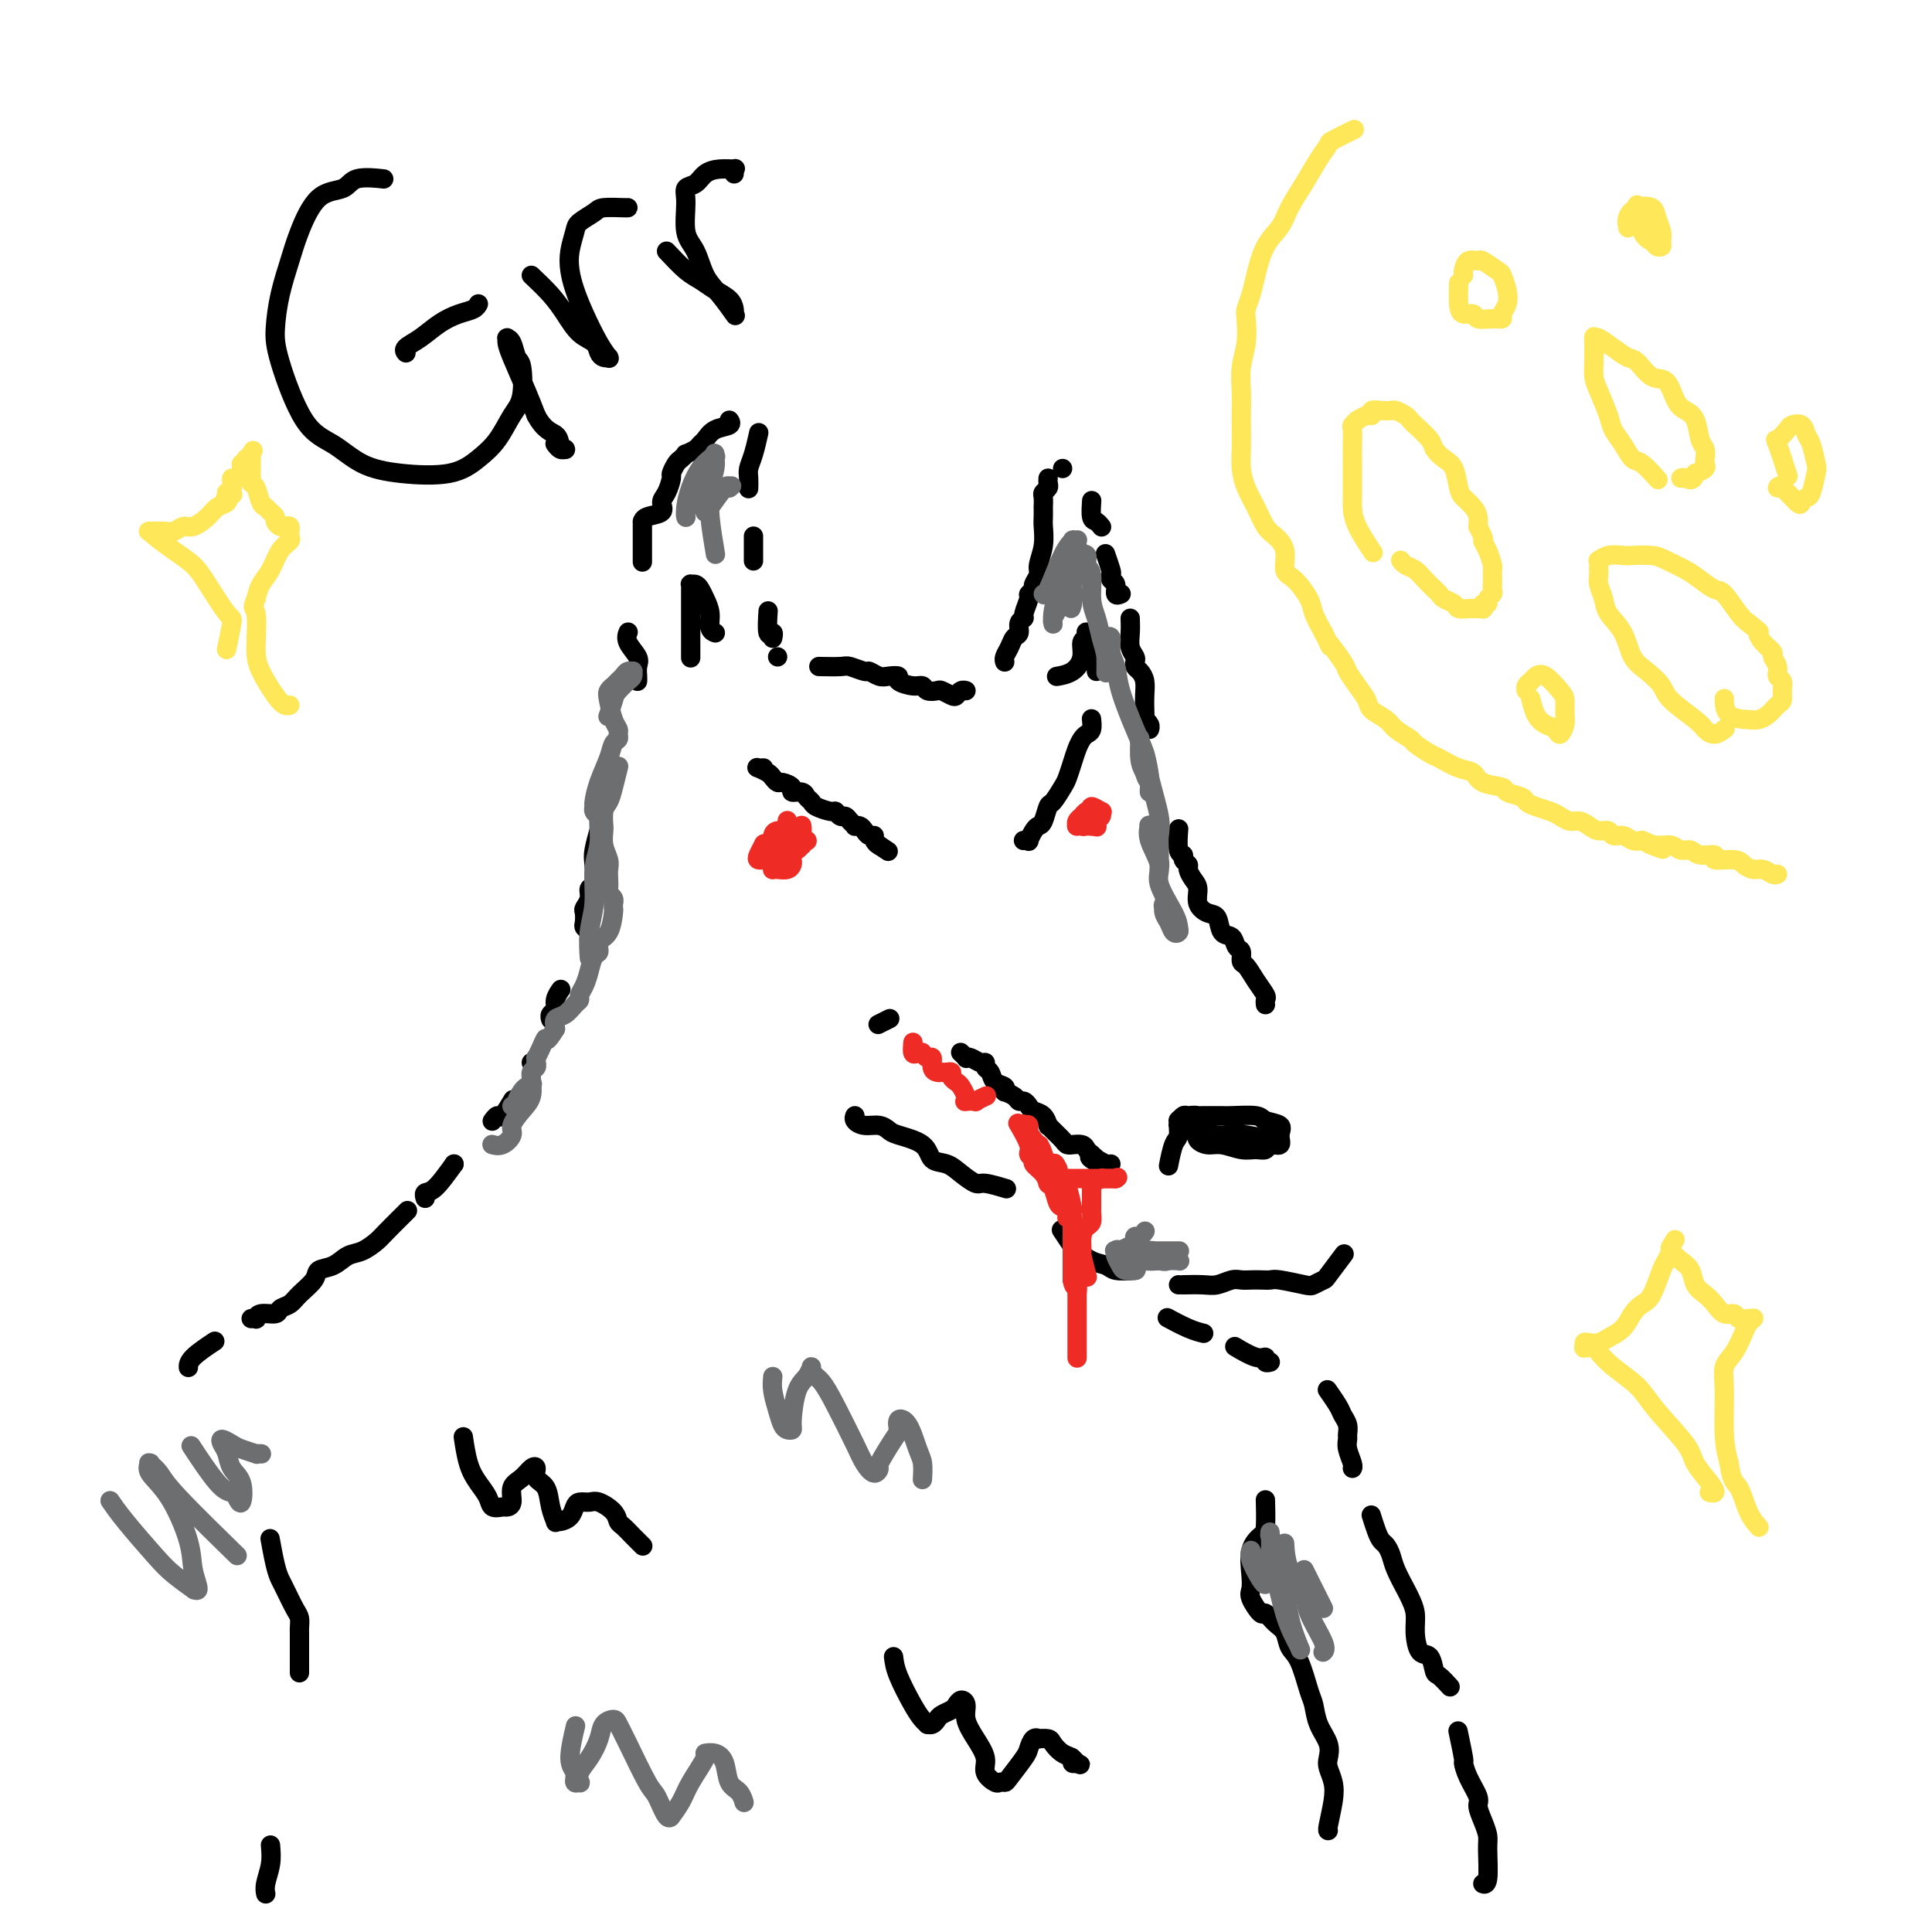 <svg viewBox='0 0 400 400' version='1.1' xmlns='http://www.w3.org/2000/svg' xmlns:xlink='http://www.w3.org/1999/xlink'><g fill='none' stroke='#000000' stroke-width='4' stroke-linecap='round' stroke-linejoin='round'><path d='M132,141c0.000,-0.001 0.000,-0.002 0,0c-0.000,0.002 -0.001,0.009 0,0c0.001,-0.009 0.002,-0.032 0,0c-0.002,0.032 -0.008,0.118 0,0c0.008,-0.118 0.030,-0.442 0,-1c-0.030,-0.558 -0.113,-1.351 0,-2c0.113,-0.649 0.423,-1.155 0,-2c-0.423,-0.845 -1.577,-2.031 -2,-3c-0.423,-0.969 -0.114,-1.722 0,-2c0.114,-0.278 0.033,-0.079 0,0c-0.033,0.079 -0.016,0.040 0,0'/><path d='M133,116c-0.000,0.324 -0.000,0.648 0,0c0.000,-0.648 0.000,-2.268 0,-3c-0.000,-0.732 -0.000,-0.574 0,-1c0.000,-0.426 0.000,-1.435 0,-2c-0.000,-0.565 -0.000,-0.686 0,-1c0.000,-0.314 0.001,-0.819 0,-1c-0.001,-0.181 -0.003,-0.036 0,0c0.003,0.036 0.010,-0.035 0,0c-0.010,0.035 -0.039,0.176 0,0c0.039,-0.176 0.144,-0.671 1,-1c0.856,-0.329 2.463,-0.493 3,-1c0.537,-0.507 0.003,-1.358 0,-2c-0.003,-0.642 0.524,-1.075 1,-2c0.476,-0.925 0.902,-2.343 1,-3c0.098,-0.657 -0.133,-0.554 0,-1c0.133,-0.446 0.631,-1.443 1,-2c0.369,-0.557 0.610,-0.674 1,-1c0.390,-0.326 0.930,-0.860 1,-1c0.070,-0.140 -0.331,0.113 0,0c0.331,-0.113 1.392,-0.593 2,-1c0.608,-0.407 0.762,-0.740 1,-1c0.238,-0.260 0.561,-0.448 1,-1c0.439,-0.552 0.994,-1.467 2,-2c1.006,-0.533 2.463,-0.682 3,-1c0.537,-0.318 0.153,-0.805 0,-1c-0.153,-0.195 -0.077,-0.097 0,0'/><path d='M157,90c0.083,-0.374 0.166,-0.748 0,0c-0.166,0.748 -0.580,2.617 -1,4c-0.420,1.383 -0.845,2.280 -1,3c-0.155,0.720 -0.042,1.265 0,2c0.042,0.735 0.011,1.661 0,2c-0.011,0.339 -0.003,0.091 0,0c0.003,-0.091 0.001,-0.026 0,0c-0.001,0.026 -0.000,0.013 0,0'/><path d='M156,111c0.000,1.042 0.000,2.083 0,3c0.000,0.917 0.000,1.708 0,2c0.000,0.292 0.000,0.083 0,0c0.000,-0.083 0.000,-0.042 0,0'/><path d='M159,127c0.030,-0.461 0.061,-0.922 0,0c-0.061,0.922 -0.212,3.226 0,4c0.212,0.774 0.788,0.016 1,0c0.212,-0.016 0.061,0.710 0,1c-0.061,0.290 -0.030,0.145 0,0'/><path d='M161,136c0.000,0.000 0.000,0.000 0,0c0.000,0.000 0.000,0.000 0,0c0.000,0.000 0.000,0.000 0,0c0.000,0.000 0.000,0.000 0,0'/><path d='M170,138c-0.415,-0.009 -0.831,-0.017 0,0c0.831,0.017 2.908,0.061 4,0c1.092,-0.061 1.198,-0.226 2,0c0.802,0.226 2.300,0.845 3,1c0.700,0.155 0.602,-0.152 1,0c0.398,0.152 1.293,0.763 2,1c0.707,0.237 1.226,0.101 2,0c0.774,-0.101 1.803,-0.167 2,0c0.197,0.167 -0.438,0.567 0,1c0.438,0.433 1.947,0.900 3,1c1.053,0.100 1.648,-0.166 2,0c0.352,0.166 0.462,0.763 1,1c0.538,0.237 1.506,0.112 2,0c0.494,-0.112 0.514,-0.212 1,0c0.486,0.212 1.437,0.736 2,1c0.563,0.264 0.739,0.267 1,0c0.261,-0.267 0.609,-0.803 1,-1c0.391,-0.197 0.826,-0.056 1,0c0.174,0.056 0.087,0.028 0,0'/><path d='M208,137c0.002,0.005 0.004,0.010 0,0c-0.004,-0.010 -0.012,-0.034 0,0c0.012,0.034 0.046,0.126 0,0c-0.046,-0.126 -0.171,-0.471 0,-1c0.171,-0.529 0.638,-1.241 1,-2c0.362,-0.759 0.618,-1.563 1,-2c0.382,-0.437 0.891,-0.506 1,-1c0.109,-0.494 -0.182,-1.414 0,-2c0.182,-0.586 0.837,-0.840 1,-1c0.163,-0.160 -0.168,-0.227 0,-1c0.168,-0.773 0.834,-2.252 1,-3c0.166,-0.748 -0.167,-0.765 0,-1c0.167,-0.235 0.833,-0.687 1,-1c0.167,-0.313 -0.165,-0.486 0,-1c0.165,-0.514 0.829,-1.369 1,-2c0.171,-0.631 -0.150,-1.039 0,-2c0.150,-0.961 0.772,-2.476 1,-4c0.228,-1.524 0.061,-3.056 0,-4c-0.061,-0.944 -0.017,-1.300 0,-2c0.017,-0.700 0.008,-1.746 0,-2c-0.008,-0.254 -0.016,0.283 0,0c0.016,-0.283 0.057,-1.386 0,-2c-0.057,-0.614 -0.211,-0.739 0,-1c0.211,-0.261 0.789,-0.658 1,-1c0.211,-0.342 0.057,-0.631 0,-1c-0.057,-0.369 -0.016,-0.820 0,-1c0.016,-0.180 0.008,-0.090 0,0'/><path d='M220,97c0.000,0.000 0.000,0.000 0,0c0.000,0.000 0.000,0.000 0,0c-0.000,0.000 0.000,0.000 0,0'/><path d='M226,104c0.022,-0.318 0.044,-0.635 0,0c-0.044,0.635 -0.156,2.223 0,3c0.156,0.777 0.578,0.744 1,1c0.422,0.256 0.844,0.800 1,1c0.156,0.200 0.044,0.057 0,0c-0.044,-0.057 -0.022,-0.029 0,0'/><path d='M229,115c-0.111,-0.317 -0.222,-0.633 0,0c0.222,0.633 0.776,2.216 1,3c0.224,0.784 0.116,0.770 0,1c-0.116,0.230 -0.241,0.702 0,1c0.241,0.298 0.848,0.420 1,1c0.152,0.580 -0.151,1.618 0,2c0.151,0.382 0.758,0.109 1,0c0.242,-0.109 0.121,-0.055 0,0'/><path d='M234,128c0.030,0.983 0.060,1.965 0,3c-0.060,1.035 -0.209,2.122 0,3c0.209,0.878 0.778,1.547 1,2c0.222,0.453 0.098,0.691 0,1c-0.098,0.309 -0.170,0.691 0,1c0.170,0.309 0.582,0.546 1,1c0.418,0.454 0.843,1.126 1,2c0.157,0.874 0.046,1.950 0,3c-0.046,1.050 -0.026,2.075 0,3c0.026,0.925 0.060,1.751 0,2c-0.060,0.249 -0.212,-0.077 0,0c0.212,0.077 0.788,0.559 1,1c0.212,0.441 0.061,0.840 0,1c-0.061,0.160 -0.030,0.080 0,0'/><path d='M244,172c-0.009,0.115 -0.017,0.230 0,0c0.017,-0.230 0.061,-0.805 0,0c-0.061,0.805 -0.227,2.988 0,4c0.227,1.012 0.848,0.852 1,1c0.152,0.148 -0.165,0.605 0,1c0.165,0.395 0.813,0.728 1,1c0.187,0.272 -0.088,0.483 0,1c0.088,0.517 0.538,1.341 1,2c0.462,0.659 0.935,1.154 1,2c0.065,0.846 -0.277,2.043 0,3c0.277,0.957 1.173,1.675 2,2c0.827,0.325 1.584,0.257 2,1c0.416,0.743 0.489,2.297 1,3c0.511,0.703 1.460,0.554 2,1c0.540,0.446 0.672,1.487 1,2c0.328,0.513 0.852,0.498 1,1c0.148,0.502 -0.080,1.521 0,2c0.080,0.479 0.466,0.419 1,1c0.534,0.581 1.215,1.802 2,3c0.785,1.198 1.674,2.373 2,3c0.326,0.627 0.088,0.707 0,1c-0.088,0.293 -0.025,0.798 0,1c0.025,0.202 0.013,0.101 0,0'/><path d='M278,260c0.023,-0.031 0.047,-0.062 0,0c-0.047,0.062 -0.163,0.216 0,0c0.163,-0.216 0.605,-0.803 0,0c-0.605,0.803 -2.256,2.996 -3,4c-0.744,1.004 -0.580,0.819 -1,1c-0.420,0.181 -1.425,0.728 -2,1c-0.575,0.272 -0.720,0.269 -2,0c-1.280,-0.269 -3.694,-0.804 -5,-1c-1.306,-0.196 -1.504,-0.054 -2,0c-0.496,0.054 -1.291,0.018 -2,0c-0.709,-0.018 -1.332,-0.019 -2,0c-0.668,0.019 -1.380,0.058 -2,0c-0.620,-0.058 -1.147,-0.212 -2,0c-0.853,0.212 -2.032,0.789 -3,1c-0.968,0.211 -1.723,0.057 -3,0c-1.277,-0.057 -3.075,-0.015 -4,0c-0.925,0.015 -0.979,0.004 -1,0c-0.021,-0.004 -0.011,-0.002 0,0'/><path d='M235,263c-1.532,0.099 -3.064,0.197 -4,0c-0.936,-0.197 -1.278,-0.691 -2,-1c-0.722,-0.309 -1.826,-0.434 -3,-1c-1.174,-0.566 -2.418,-1.574 -3,-2c-0.582,-0.426 -0.503,-0.268 -1,-1c-0.497,-0.732 -1.571,-2.352 -2,-3c-0.429,-0.648 -0.215,-0.324 0,0'/><path d='M208,246c-0.110,-0.034 -0.221,-0.067 0,0c0.221,0.067 0.772,0.235 0,0c-0.772,-0.235 -2.869,-0.873 -4,-1c-1.131,-0.127 -1.297,0.258 -2,0c-0.703,-0.258 -1.943,-1.158 -3,-2c-1.057,-0.842 -1.932,-1.626 -3,-2c-1.068,-0.374 -2.330,-0.339 -3,-1c-0.670,-0.661 -0.749,-2.019 -2,-3c-1.251,-0.981 -3.674,-1.586 -5,-2c-1.326,-0.414 -1.557,-0.636 -2,-1c-0.443,-0.364 -1.099,-0.868 -2,-1c-0.901,-0.132 -2.046,0.109 -3,0c-0.954,-0.109 -1.719,-0.568 -2,-1c-0.281,-0.432 -0.080,-0.838 0,-1c0.080,-0.162 0.040,-0.081 0,0'/><path d='M242,241c0.022,-0.112 0.044,-0.223 0,0c-0.044,0.223 -0.152,0.782 0,0c0.152,-0.782 0.566,-2.903 1,-4c0.434,-1.097 0.890,-1.170 1,-2c0.110,-0.830 -0.125,-2.419 0,-3c0.125,-0.581 0.611,-0.156 1,0c0.389,0.156 0.683,0.042 1,0c0.317,-0.042 0.659,-0.011 1,0c0.341,0.011 0.681,0.004 1,0c0.319,-0.004 0.616,-0.005 1,0c0.384,0.005 0.856,0.016 1,0c0.144,-0.016 -0.041,-0.058 0,0c0.041,0.058 0.309,0.216 0,0c-0.309,-0.216 -1.193,-0.805 -2,-1c-0.807,-0.195 -1.537,0.004 -2,0c-0.463,-0.004 -0.660,-0.211 -1,0c-0.340,0.211 -0.824,0.840 -1,1c-0.176,0.160 -0.044,-0.150 0,0c0.044,0.150 0.000,0.761 0,1c-0.000,0.239 0.043,0.105 0,0c-0.043,-0.105 -0.174,-0.182 0,0c0.174,0.182 0.651,0.623 2,1c1.349,0.377 3.569,0.691 5,1c1.431,0.309 2.072,0.615 3,1c0.928,0.385 2.144,0.849 3,1c0.856,0.151 1.354,-0.012 2,0c0.646,0.012 1.441,0.199 2,0c0.559,-0.199 0.882,-0.785 1,-1c0.118,-0.215 0.032,-0.058 0,0c-0.032,0.058 -0.009,0.017 0,0c0.009,-0.017 0.005,-0.008 0,0'/><path d='M262,236c2.086,0.238 -1.700,-0.668 -4,-1c-2.300,-0.332 -3.113,-0.090 -4,0c-0.887,0.090 -1.847,0.027 -3,0c-1.153,-0.027 -2.500,-0.017 -3,0c-0.500,0.017 -0.154,0.042 0,0c0.154,-0.042 0.117,-0.151 0,0c-0.117,0.151 -0.313,0.562 0,1c0.313,0.438 1.135,0.903 2,1c0.865,0.097 1.775,-0.174 3,0c1.225,0.174 2.767,0.794 4,1c1.233,0.206 2.158,-0.003 3,0c0.842,0.003 1.602,0.218 2,0c0.398,-0.218 0.436,-0.870 1,-1c0.564,-0.130 1.655,0.263 2,0c0.345,-0.263 -0.054,-1.181 0,-2c0.054,-0.819 0.563,-1.540 0,-2c-0.563,-0.460 -2.196,-0.659 -3,-1c-0.804,-0.341 -0.778,-0.823 -2,-1c-1.222,-0.177 -3.690,-0.047 -5,0c-1.310,0.047 -1.461,0.013 -2,0c-0.539,-0.013 -1.465,-0.003 -2,0c-0.535,0.003 -0.679,0.001 -1,0c-0.321,-0.001 -0.818,-0.000 -1,0c-0.182,0.000 -0.050,0.000 0,0c0.050,-0.000 0.017,-0.000 0,0c-0.017,0.000 -0.019,0.000 0,0c0.019,-0.000 0.057,-0.000 0,0c-0.057,0.000 -0.211,0.000 0,0c0.211,-0.000 0.788,-0.000 1,0c0.212,0.000 0.061,0.000 0,0c-0.061,-0.000 -0.030,-0.000 0,0'/><path d='M124,172c0.111,-0.393 0.222,-0.786 0,0c-0.222,0.786 -0.776,2.752 -1,4c-0.224,1.248 -0.116,1.777 0,3c0.116,1.223 0.241,3.139 0,4c-0.241,0.861 -0.849,0.668 -1,1c-0.151,0.332 0.155,1.188 0,2c-0.155,0.812 -0.770,1.580 -1,2c-0.230,0.420 -0.076,0.494 0,1c0.076,0.506 0.073,1.446 0,2c-0.073,0.554 -0.216,0.723 0,1c0.216,0.277 0.790,0.662 1,1c0.210,0.338 0.057,0.630 0,1c-0.057,0.370 -0.016,0.820 0,1c0.016,0.180 0.008,0.090 0,0'/><path d='M116,205c-0.033,0.046 -0.065,0.092 0,0c0.065,-0.092 0.228,-0.322 0,0c-0.228,0.322 -0.846,1.197 -1,2c-0.154,0.803 0.155,1.536 0,2c-0.155,0.464 -0.773,0.661 -1,1c-0.227,0.339 -0.061,0.822 0,1c0.061,0.178 0.017,0.051 0,0c-0.017,-0.051 -0.009,-0.025 0,0'/><path d='M110,220c0.000,0.000 0.000,0.000 0,0c0.000,0.000 0.000,0.000 0,0'/><path d='M106,228c-0.055,0.093 -0.109,0.186 0,0c0.109,-0.186 0.383,-0.652 0,0c-0.383,0.652 -1.423,2.423 -2,3c-0.577,0.577 -0.691,-0.041 -1,0c-0.309,0.041 -0.814,0.742 -1,1c-0.186,0.258 -0.053,0.074 0,0c0.053,-0.074 0.027,-0.037 0,0'/><path d='M94,241c0.000,0.000 0.000,0.000 0,0c0.000,0.000 0.000,0.000 0,0c0.000,-0.000 0.000,-0.000 0,0c0.000,0.000 0.000,0.000 0,0c0.000,0.000 0.000,0.000 0,0'/><path d='M94,241c-1.464,2.030 -2.928,4.061 -4,5c-1.072,0.939 -1.751,0.788 -2,1c-0.249,0.212 -0.067,0.788 0,1c0.067,0.212 0.019,0.061 0,0c-0.019,-0.061 -0.010,-0.030 0,0'/><path d='M84,251c0.030,-0.029 0.059,-0.059 0,0c-0.059,0.059 -0.207,0.205 0,0c0.207,-0.205 0.768,-0.761 0,0c-0.768,0.761 -2.865,2.838 -4,4c-1.135,1.162 -1.306,1.410 -2,2c-0.694,0.590 -1.910,1.522 -3,2c-1.090,0.478 -2.053,0.502 -3,1c-0.947,0.498 -1.877,1.471 -3,2c-1.123,0.529 -2.438,0.614 -3,1c-0.562,0.386 -0.372,1.074 -1,2c-0.628,0.926 -2.073,2.089 -3,3c-0.927,0.911 -1.334,1.568 -2,2c-0.666,0.432 -1.589,0.637 -2,1c-0.411,0.363 -0.310,0.882 -1,1c-0.690,0.118 -2.171,-0.164 -3,0c-0.829,0.164 -1.006,0.776 -1,1c0.006,0.224 0.194,0.060 0,0c-0.194,-0.060 -0.770,-0.017 -1,0c-0.230,0.017 -0.115,0.009 0,0'/><path d='M44,278c0.423,-0.279 0.845,-0.558 0,0c-0.845,0.558 -2.959,1.954 -4,3c-1.041,1.046 -1.011,1.743 -1,2c0.011,0.257 0.003,0.073 0,0c-0.003,-0.073 -0.002,-0.037 0,0'/><path d='M242,273c0.097,0.053 0.195,0.105 0,0c-0.195,-0.105 -0.681,-0.368 0,0c0.681,0.368 2.530,1.368 4,2c1.470,0.632 2.563,0.895 3,1c0.437,0.105 0.219,0.053 0,0'/><path d='M256,279c0.105,0.063 0.209,0.126 0,0c-0.209,-0.126 -0.732,-0.440 0,0c0.732,0.440 2.718,1.634 4,2c1.282,0.366 1.859,-0.098 2,0c0.141,0.098 -0.154,0.757 0,1c0.154,0.243 0.758,0.069 1,0c0.242,-0.069 0.121,-0.035 0,0'/><path d='M275,288c0.055,0.078 0.109,0.156 0,0c-0.109,-0.156 -0.383,-0.546 0,0c0.383,0.546 1.423,2.030 2,3c0.577,0.970 0.689,1.428 1,2c0.311,0.572 0.819,1.260 1,2c0.181,0.740 0.034,1.533 0,2c-0.034,0.467 0.043,0.609 0,1c-0.043,0.391 -0.208,1.033 0,2c0.208,0.967 0.788,2.259 1,3c0.212,0.741 0.057,0.930 0,1c-0.057,0.070 -0.016,0.020 0,0c0.016,-0.020 0.008,-0.010 0,0'/><path d='M284,314c-0.089,-0.284 -0.178,-0.568 0,0c0.178,0.568 0.624,1.988 1,3c0.376,1.012 0.682,1.616 1,2c0.318,0.384 0.648,0.549 1,1c0.352,0.451 0.725,1.187 1,2c0.275,0.813 0.451,1.703 1,3c0.549,1.297 1.470,3.000 2,4c0.530,1.000 0.671,1.298 1,2c0.329,0.702 0.848,1.807 1,3c0.152,1.193 -0.063,2.475 0,4c0.063,1.525 0.402,3.292 1,4c0.598,0.708 1.453,0.358 2,1c0.547,0.642 0.786,2.275 1,3c0.214,0.725 0.404,0.541 1,1c0.596,0.459 1.599,1.560 2,2c0.401,0.440 0.201,0.220 0,0'/><path d='M302,359c-0.117,-0.552 -0.234,-1.105 0,0c0.234,1.105 0.818,3.867 1,5c0.182,1.133 -0.040,0.638 0,1c0.040,0.362 0.340,1.581 1,3c0.660,1.419 1.679,3.037 2,4c0.321,0.963 -0.057,1.271 0,2c0.057,0.729 0.547,1.880 1,3c0.453,1.120 0.867,2.209 1,3c0.133,0.791 -0.016,1.284 0,3c0.016,1.716 0.197,4.654 0,6c-0.197,1.346 -0.770,1.099 -1,1c-0.230,-0.099 -0.115,-0.049 0,0'/><path d='M158,159c0.007,-0.000 0.014,-0.001 0,0c-0.014,0.001 -0.050,0.003 0,0c0.050,-0.003 0.184,-0.012 0,0c-0.184,0.012 -0.687,0.046 -1,0c-0.313,-0.046 -0.436,-0.171 0,0c0.436,0.171 1.431,0.637 2,1c0.569,0.363 0.711,0.623 1,1c0.289,0.377 0.725,0.871 1,1c0.275,0.129 0.388,-0.106 1,0c0.612,0.106 1.723,0.553 2,1c0.277,0.447 -0.279,0.893 0,1c0.279,0.107 1.392,-0.125 2,0c0.608,0.125 0.712,0.607 1,1c0.288,0.393 0.760,0.698 1,1c0.240,0.302 0.250,0.602 1,1c0.750,0.398 2.242,0.894 3,1c0.758,0.106 0.781,-0.178 1,0c0.219,0.178 0.632,0.818 1,1c0.368,0.182 0.690,-0.096 1,0c0.310,0.096 0.608,0.564 1,1c0.392,0.436 0.878,0.839 1,1c0.122,0.161 -0.121,0.081 0,0c0.121,-0.081 0.606,-0.163 1,0c0.394,0.163 0.698,0.569 1,1c0.302,0.431 0.603,0.886 1,1c0.397,0.114 0.891,-0.113 1,0c0.109,0.113 -0.167,0.566 0,1c0.167,0.434 0.777,0.848 1,1c0.223,0.152 0.060,0.041 0,0c-0.060,-0.041 -0.017,-0.012 0,0c0.017,0.012 0.009,0.006 0,0'/><path d='M182,175c3.713,2.475 0.995,0.663 0,0c-0.995,-0.663 -0.268,-0.179 0,0c0.268,0.179 0.077,0.051 0,0c-0.077,-0.051 -0.038,-0.026 0,0'/><path d='M212,174c-0.009,0.001 -0.017,0.002 0,0c0.017,-0.002 0.060,-0.007 0,0c-0.060,0.007 -0.223,0.027 0,0c0.223,-0.027 0.833,-0.099 1,0c0.167,0.099 -0.110,0.369 0,0c0.110,-0.369 0.606,-1.378 1,-2c0.394,-0.622 0.687,-0.856 1,-1c0.313,-0.144 0.647,-0.198 1,-1c0.353,-0.802 0.724,-2.353 1,-3c0.276,-0.647 0.455,-0.389 1,-1c0.545,-0.611 1.455,-2.090 2,-3c0.545,-0.910 0.723,-1.252 1,-2c0.277,-0.748 0.652,-1.901 1,-3c0.348,-1.099 0.668,-2.144 1,-3c0.332,-0.856 0.678,-1.522 1,-2c0.322,-0.478 0.622,-0.769 1,-1c0.378,-0.231 0.833,-0.402 1,-1c0.167,-0.598 0.045,-1.624 0,-2c-0.045,-0.376 -0.012,-0.101 0,0c0.012,0.101 0.003,0.027 0,0c-0.003,-0.027 -0.001,-0.007 0,0c0.001,0.007 0.000,0.002 0,0c-0.000,-0.002 -0.000,-0.001 0,0c0.000,0.001 0.000,0.000 0,0c-0.000,-0.000 -0.000,-0.000 0,0'/><path d='M182,212c0.004,-0.002 0.009,-0.004 0,0c-0.009,0.004 -0.030,0.015 0,0c0.030,-0.015 0.113,-0.057 0,0c-0.113,0.057 -0.422,0.211 0,0c0.422,-0.211 1.575,-0.788 2,-1c0.425,-0.212 0.121,-0.061 0,0c-0.121,0.061 -0.061,0.030 0,0'/><path d='M199,218c0.032,0.030 0.063,0.059 0,0c-0.063,-0.059 -0.221,-0.208 0,0c0.221,0.208 0.820,0.773 1,1c0.180,0.227 -0.058,0.117 0,0c0.058,-0.117 0.411,-0.240 1,0c0.589,0.240 1.413,0.842 2,1c0.587,0.158 0.935,-0.127 1,0c0.065,0.127 -0.155,0.665 0,1c0.155,0.335 0.683,0.468 1,1c0.317,0.532 0.423,1.462 1,2c0.577,0.538 1.625,0.683 2,1c0.375,0.317 0.075,0.807 0,1c-0.075,0.193 0.074,0.089 0,0c-0.074,-0.089 -0.370,-0.165 0,0c0.370,0.165 1.408,0.569 2,1c0.592,0.431 0.740,0.888 1,1c0.260,0.112 0.634,-0.120 1,0c0.366,0.120 0.724,0.592 1,1c0.276,0.408 0.468,0.752 1,1c0.532,0.248 1.403,0.399 2,1c0.597,0.601 0.919,1.653 1,2c0.081,0.347 -0.079,-0.012 0,0c0.079,0.012 0.398,0.396 1,1c0.602,0.604 1.489,1.429 2,2c0.511,0.571 0.648,0.888 1,1c0.352,0.112 0.920,0.019 1,0c0.080,-0.019 -0.329,0.036 0,0c0.329,-0.036 1.396,-0.164 2,0c0.604,0.164 0.744,0.618 1,1c0.256,0.382 0.628,0.691 1,1'/><path d='M226,239c4.144,3.491 1.005,1.720 0,1c-1.005,-0.720 0.123,-0.389 1,0c0.877,0.389 1.503,0.836 2,1c0.497,0.164 0.865,0.044 1,0c0.135,-0.044 0.039,-0.013 0,0c-0.039,0.013 -0.019,0.006 0,0'/><path d='M143,136c0.000,0.001 0.000,0.002 0,0c-0.000,-0.002 -0.000,-0.009 0,0c0.000,0.009 0.000,0.032 0,0c-0.000,-0.032 -0.000,-0.118 0,0c0.000,0.118 0.000,0.442 0,0c-0.000,-0.442 -0.000,-1.648 0,-3c0.000,-1.352 0.000,-2.849 0,-4c-0.000,-1.151 -0.001,-1.954 0,-3c0.001,-1.046 0.003,-2.333 0,-3c-0.003,-0.667 -0.012,-0.712 0,-1c0.012,-0.288 0.044,-0.818 0,-1c-0.044,-0.182 -0.166,-0.016 0,0c0.166,0.016 0.618,-0.119 1,0c0.382,0.119 0.695,0.491 1,1c0.305,0.509 0.604,1.156 1,2c0.396,0.844 0.891,1.886 1,3c0.109,1.114 -0.167,2.298 0,3c0.167,0.702 0.777,0.920 1,1c0.223,0.080 0.060,0.021 0,0c-0.060,-0.021 -0.016,-0.006 0,0c0.016,0.006 0.005,0.002 0,0c-0.005,-0.002 -0.002,-0.001 0,0'/><path d='M219,140c-0.020,0.003 -0.040,0.006 0,0c0.040,-0.006 0.139,-0.023 0,0c-0.139,0.023 -0.517,0.084 0,0c0.517,-0.084 1.928,-0.313 3,-1c1.072,-0.687 1.804,-1.830 2,-3c0.196,-1.170 -0.144,-2.366 0,-3c0.144,-0.634 0.771,-0.706 1,-1c0.229,-0.294 0.062,-0.811 0,-1c-0.062,-0.189 -0.017,-0.051 0,0c0.017,0.051 0.005,0.014 0,0c-0.005,-0.014 -0.002,-0.005 0,0c0.002,0.005 0.005,0.006 0,0c-0.005,-0.006 -0.016,-0.020 0,0c0.016,0.020 0.061,0.075 0,0c-0.061,-0.075 -0.227,-0.279 0,0c0.227,0.279 0.845,1.041 1,2c0.155,0.959 -0.155,2.113 0,3c0.155,0.887 0.774,1.506 1,2c0.226,0.494 0.061,0.865 0,1c-0.061,0.135 -0.016,0.036 0,0c0.016,-0.036 0.004,-0.010 0,0c-0.004,0.010 -0.001,0.003 0,0c0.001,-0.003 0.000,-0.001 0,0c-0.000,0.001 -0.000,0.000 0,0'/><path d='M56,319c0.023,0.130 0.047,0.259 0,0c-0.047,-0.259 -0.164,-0.907 0,0c0.164,0.907 0.608,3.369 1,5c0.392,1.631 0.732,2.430 1,3c0.268,0.570 0.464,0.913 1,2c0.536,1.087 1.412,2.920 2,4c0.588,1.080 0.890,1.406 1,2c0.110,0.594 0.030,1.456 0,2c-0.030,0.544 -0.008,0.770 0,1c0.008,0.230 0.002,0.465 0,1c-0.002,0.535 -0.001,1.370 0,2c0.001,0.630 0.000,1.054 0,2c-0.000,0.946 -0.000,2.413 0,3c0.000,0.587 0.000,0.293 0,0'/><path d='M56,382c0.113,1.298 0.226,2.596 0,4c-0.226,1.404 -0.793,2.912 -1,4c-0.207,1.088 -0.056,1.754 0,2c0.056,0.246 0.016,0.070 0,0c-0.016,-0.070 -0.008,-0.035 0,0'/><path d='M262,311c0.004,0.140 0.008,0.279 0,0c-0.008,-0.279 -0.027,-0.977 0,0c0.027,0.977 0.099,3.627 0,5c-0.099,1.373 -0.368,1.468 -1,2c-0.632,0.532 -1.626,1.499 -2,3c-0.374,1.501 -0.126,3.535 0,5c0.126,1.465 0.130,2.360 0,3c-0.130,0.640 -0.396,1.024 0,2c0.396,0.976 1.453,2.544 2,3c0.547,0.456 0.583,-0.202 1,0c0.417,0.202 1.215,1.262 2,2c0.785,0.738 1.559,1.155 2,2c0.441,0.845 0.551,2.119 1,3c0.449,0.881 1.238,1.369 2,3c0.762,1.631 1.497,4.405 2,6c0.503,1.595 0.775,2.012 1,3c0.225,0.988 0.404,2.546 1,4c0.596,1.454 1.611,2.802 2,4c0.389,1.198 0.153,2.244 0,3c-0.153,0.756 -0.223,1.222 0,2c0.223,0.778 0.739,1.869 1,3c0.261,1.131 0.266,2.303 0,4c-0.266,1.697 -0.802,3.918 -1,5c-0.198,1.082 -0.056,1.023 0,1c0.056,-0.023 0.028,-0.012 0,0'/><path d='M96,298c-0.068,-0.465 -0.135,-0.930 0,0c0.135,0.930 0.474,3.254 1,5c0.526,1.746 1.240,2.913 2,4c0.760,1.087 1.567,2.094 2,3c0.433,0.906 0.493,1.711 1,2c0.507,0.289 1.462,0.061 2,0c0.538,-0.061 0.658,0.043 1,0c0.342,-0.043 0.905,-0.234 1,-1c0.095,-0.766 -0.278,-2.108 0,-3c0.278,-0.892 1.206,-1.335 2,-2c0.794,-0.665 1.455,-1.553 2,-2c0.545,-0.447 0.973,-0.452 1,0c0.027,0.452 -0.347,1.361 0,2c0.347,0.639 1.415,1.009 2,2c0.585,0.991 0.685,2.603 1,4c0.315,1.397 0.844,2.578 1,3c0.156,0.422 -0.061,0.085 0,0c0.061,-0.085 0.401,0.083 1,0c0.599,-0.083 1.458,-0.416 2,-1c0.542,-0.584 0.769,-1.419 1,-2c0.231,-0.581 0.468,-0.909 1,-1c0.532,-0.091 1.360,0.055 2,0c0.640,-0.055 1.092,-0.309 2,0c0.908,0.309 2.270,1.182 3,2c0.730,0.818 0.826,1.582 1,2c0.174,0.418 0.425,0.490 1,1c0.575,0.510 1.475,1.457 2,2c0.525,0.543 0.677,0.682 1,1c0.323,0.318 0.818,0.816 1,1c0.182,0.184 0.052,0.052 0,0c-0.052,-0.052 -0.026,-0.026 0,0'/><path d='M185,343c0.135,1.094 0.270,2.188 1,4c0.730,1.812 2.055,4.343 3,6c0.945,1.657 1.510,2.441 2,3c0.490,0.559 0.904,0.893 1,1c0.096,0.107 -0.125,-0.013 0,0c0.125,0.013 0.597,0.158 1,0c0.403,-0.158 0.738,-0.621 1,-1c0.262,-0.379 0.453,-0.674 1,-1c0.547,-0.326 1.452,-0.682 2,-1c0.548,-0.318 0.741,-0.599 1,-1c0.259,-0.401 0.585,-0.922 1,-1c0.415,-0.078 0.918,0.286 1,1c0.082,0.714 -0.259,1.778 0,3c0.259,1.222 1.116,2.600 2,4c0.884,1.400 1.796,2.820 2,4c0.204,1.180 -0.298,2.120 0,3c0.298,0.880 1.397,1.700 2,2c0.603,0.300 0.711,0.079 1,0c0.289,-0.079 0.760,-0.014 1,0c0.240,0.014 0.251,-0.021 1,-1c0.749,-0.979 2.237,-2.903 3,-4c0.763,-1.097 0.800,-1.366 1,-2c0.200,-0.634 0.564,-1.632 1,-2c0.436,-0.368 0.945,-0.106 1,0c0.055,0.106 -0.346,0.056 0,0c0.346,-0.056 1.437,-0.116 2,0c0.563,0.116 0.598,0.410 1,1c0.402,0.590 1.169,1.478 2,2c0.831,0.522 1.724,0.679 2,1c0.276,0.321 -0.064,0.806 0,1c0.064,0.194 0.532,0.097 1,0'/><path d='M223,365c1.376,0.758 0.317,0.152 0,0c-0.317,-0.152 0.107,0.152 0,0c-0.107,-0.152 -0.745,-0.758 -1,-1c-0.255,-0.242 -0.128,-0.121 0,0'/></g>
<g fill='none' stroke='#EE2B24' stroke-width='4' stroke-linecap='round' stroke-linejoin='round'><path d='M163,170c0.000,-0.009 0.000,-0.018 0,0c-0.000,0.018 -0.000,0.061 0,0c0.000,-0.061 0.000,-0.228 0,0c-0.000,0.228 -0.000,0.849 0,1c0.000,0.151 0.000,-0.170 0,0c-0.000,0.170 -0.000,0.829 0,1c0.000,0.171 0.000,-0.147 0,0c-0.000,0.147 -0.001,0.757 0,1c0.001,0.243 0.004,0.118 0,0c-0.004,-0.118 -0.016,-0.231 0,0c0.016,0.231 0.060,0.804 0,1c-0.060,0.196 -0.222,0.015 0,0c0.222,-0.015 0.830,0.136 1,0c0.170,-0.136 -0.098,-0.558 0,-1c0.098,-0.442 0.562,-0.903 1,-1c0.438,-0.097 0.849,0.170 1,0c0.151,-0.170 0.040,-0.778 0,-1c-0.040,-0.222 -0.011,-0.059 0,0c0.011,0.059 0.003,0.015 0,0c-0.003,-0.015 -0.001,-0.001 0,0c0.001,0.001 0.000,-0.010 0,0c-0.000,0.010 -0.001,0.040 0,0c0.001,-0.040 0.004,-0.151 0,0c-0.004,0.151 -0.015,0.562 0,1c0.015,0.438 0.056,0.902 0,1c-0.056,0.098 -0.211,-0.170 0,0c0.211,0.170 0.786,0.778 1,1c0.214,0.222 0.068,0.060 0,0c-0.068,-0.060 -0.057,-0.016 0,0c0.057,0.016 0.159,0.005 0,0c-0.159,-0.005 -0.580,-0.002 -1,0'/><path d='M166,174c0.298,0.619 -0.456,0.166 -1,0c-0.544,-0.166 -0.878,-0.044 -1,0c-0.122,0.044 -0.033,0.012 0,0c0.033,-0.012 0.009,-0.002 0,0c-0.009,0.002 -0.002,-0.002 0,0c0.002,0.002 0.001,0.011 0,0c-0.001,-0.011 -0.000,-0.041 0,0c0.000,0.041 0.000,0.155 0,0c-0.000,-0.155 -0.000,-0.578 0,-1c0.000,-0.422 0.000,-0.845 0,-1c-0.000,-0.155 -0.000,-0.044 0,0c0.000,0.044 0.000,0.022 0,0'/><path d='M227,171c0.008,0.016 0.016,0.033 0,0c-0.016,-0.033 -0.056,-0.114 0,0c0.056,0.114 0.207,0.423 0,0c-0.207,-0.423 -0.772,-1.579 -1,-2c-0.228,-0.421 -0.117,-0.109 0,0c0.117,0.109 0.242,0.014 0,0c-0.242,-0.014 -0.850,0.053 -1,0c-0.150,-0.053 0.159,-0.224 0,0c-0.159,0.224 -0.785,0.845 -1,1c-0.215,0.155 -0.019,-0.155 0,0c0.019,0.155 -0.140,0.774 0,1c0.140,0.226 0.577,0.060 1,0c0.423,-0.060 0.831,-0.015 1,0c0.169,0.015 0.098,0.001 0,0c-0.098,-0.001 -0.223,0.010 0,0c0.223,-0.010 0.793,-0.040 1,0c0.207,0.040 0.052,0.150 0,0c-0.052,-0.150 0.001,-0.562 0,-1c-0.001,-0.438 -0.056,-0.903 0,-1c0.056,-0.097 0.221,0.174 0,0c-0.221,-0.174 -0.829,-0.794 -1,-1c-0.171,-0.206 0.094,0.000 0,0c-0.094,-0.000 -0.547,-0.206 -1,0c-0.453,0.206 -0.906,0.826 -1,1c-0.094,0.174 0.170,-0.097 0,0c-0.170,0.097 -0.775,0.562 -1,1c-0.225,0.438 -0.068,0.849 0,1c0.068,0.151 0.049,0.040 0,0c-0.049,-0.040 -0.129,-0.011 0,0c0.129,0.011 0.465,0.003 1,0c0.535,-0.003 1.267,-0.002 2,0'/><path d='M226,171c0.399,0.142 -0.104,-0.005 0,0c0.104,0.005 0.815,0.160 1,0c0.185,-0.160 -0.154,-0.636 0,-1c0.154,-0.364 0.802,-0.615 1,-1c0.198,-0.385 -0.055,-0.904 0,-1c0.055,-0.096 0.418,0.229 0,0c-0.418,-0.229 -1.618,-1.014 -2,-1c-0.382,0.014 0.055,0.827 0,1c-0.055,0.173 -0.603,-0.293 -1,0c-0.397,0.293 -0.642,1.347 -1,2c-0.358,0.653 -0.827,0.907 -1,1c-0.173,0.093 -0.049,0.027 0,0c0.049,-0.027 0.025,-0.013 0,0'/><path d='M162,175c-0.006,-0.008 -0.013,-0.017 0,0c0.013,0.017 0.045,0.058 0,0c-0.045,-0.058 -0.166,-0.216 0,0c0.166,0.216 0.619,0.805 1,1c0.381,0.195 0.690,-0.004 1,0c0.310,0.004 0.621,0.212 1,0c0.379,-0.212 0.826,-0.844 1,-1c0.174,-0.156 0.075,0.165 0,0c-0.075,-0.165 -0.127,-0.815 0,-1c0.127,-0.185 0.434,0.093 0,0c-0.434,-0.093 -1.609,-0.559 -2,-1c-0.391,-0.441 0.000,-0.858 0,-1c-0.000,-0.142 -0.392,-0.011 -1,0c-0.608,0.011 -1.431,-0.100 -2,0c-0.569,0.100 -0.885,0.412 -1,1c-0.115,0.588 -0.031,1.454 0,2c0.031,0.546 0.008,0.773 0,1c-0.008,0.227 -0.000,0.453 0,1c0.000,0.547 -0.008,1.415 0,2c0.008,0.585 0.030,0.886 0,1c-0.030,0.114 -0.113,0.041 0,0c0.113,-0.041 0.422,-0.051 1,0c0.578,0.051 1.423,0.164 2,0c0.577,-0.164 0.885,-0.604 1,-1c0.115,-0.396 0.038,-0.747 0,-1c-0.038,-0.253 -0.038,-0.408 0,-1c0.038,-0.592 0.112,-1.623 0,-2c-0.112,-0.377 -0.412,-0.101 -1,0c-0.588,0.101 -1.466,0.027 -2,0c-0.534,-0.027 -0.724,-0.008 -1,0c-0.276,0.008 -0.638,0.004 -1,0'/><path d='M159,175c-0.944,-0.415 -0.803,-0.451 -1,0c-0.197,0.451 -0.733,1.389 -1,2c-0.267,0.611 -0.264,0.895 0,1c0.264,0.105 0.790,0.030 1,0c0.210,-0.030 0.105,-0.015 0,0'/></g>
<g fill='none' stroke='#FEE859' stroke-width='4' stroke-linecap='round' stroke-linejoin='round'><path d='M280,27c-0.116,0.057 -0.233,0.114 0,0c0.233,-0.114 0.814,-0.398 0,0c-0.814,0.398 -3.023,1.477 -4,2c-0.977,0.523 -0.722,0.488 -1,1c-0.278,0.512 -1.089,1.569 -2,3c-0.911,1.431 -1.921,3.236 -3,5c-1.079,1.764 -2.225,3.486 -3,5c-0.775,1.514 -1.178,2.819 -2,4c-0.822,1.181 -2.063,2.239 -3,4c-0.937,1.761 -1.571,4.224 -2,6c-0.429,1.776 -0.655,2.865 -1,4c-0.345,1.135 -0.810,2.316 -1,3c-0.190,0.684 -0.103,0.872 0,2c0.103,1.128 0.224,3.195 0,5c-0.224,1.805 -0.792,3.347 -1,5c-0.208,1.653 -0.056,3.418 0,5c0.056,1.582 0.017,2.982 0,4c-0.017,1.018 -0.013,1.653 0,3c0.013,1.347 0.034,3.404 0,5c-0.034,1.596 -0.123,2.731 0,4c0.123,1.269 0.457,2.673 1,4c0.543,1.327 1.293,2.576 2,4c0.707,1.424 1.371,3.023 2,4c0.629,0.977 1.223,1.332 2,2c0.777,0.668 1.737,1.647 2,3c0.263,1.353 -0.173,3.078 0,4c0.173,0.922 0.954,1.041 2,2c1.046,0.959 2.359,2.758 3,4c0.641,1.242 0.612,1.926 1,3c0.388,1.074 1.194,2.537 2,4'/><path d='M274,131c2.529,4.874 0.853,2.058 1,2c0.147,-0.058 2.117,2.642 3,4c0.883,1.358 0.677,1.375 1,2c0.323,0.625 1.173,1.858 2,3c0.827,1.142 1.630,2.194 2,3c0.370,0.806 0.307,1.367 1,2c0.693,0.633 2.143,1.340 3,2c0.857,0.660 1.120,1.275 2,2c0.880,0.725 2.378,1.560 3,2c0.622,0.440 0.369,0.484 1,1c0.631,0.516 2.144,1.504 3,2c0.856,0.496 1.053,0.500 2,1c0.947,0.500 2.643,1.496 4,2c1.357,0.504 2.374,0.516 3,1c0.626,0.484 0.860,1.439 2,2c1.140,0.561 3.186,0.728 4,1c0.814,0.272 0.396,0.650 1,1c0.604,0.350 2.231,0.671 3,1c0.769,0.329 0.681,0.667 1,1c0.319,0.333 1.044,0.663 2,1c0.956,0.337 2.143,0.681 3,1c0.857,0.319 1.384,0.611 2,1c0.616,0.389 1.321,0.874 2,1c0.679,0.126 1.333,-0.106 2,0c0.667,0.106 1.348,0.549 2,1c0.652,0.451 1.277,0.909 2,1c0.723,0.091 1.545,-0.186 2,0c0.455,0.186 0.545,0.833 1,1c0.455,0.167 1.276,-0.147 2,0c0.724,0.147 1.350,0.756 2,1c0.650,0.244 1.325,0.122 2,0'/><path d='M340,174c7.241,3.006 3.344,1.522 2,1c-1.344,-0.522 -0.135,-0.083 1,0c1.135,0.083 2.197,-0.189 3,0c0.803,0.189 1.346,0.839 2,1c0.654,0.161 1.418,-0.168 2,0c0.582,0.168 0.981,0.832 2,1c1.019,0.168 2.657,-0.161 3,0c0.343,0.161 -0.610,0.813 0,1c0.610,0.187 2.783,-0.090 4,0c1.217,0.090 1.479,0.546 2,1c0.521,0.454 1.303,0.906 2,1c0.697,0.094 1.311,-0.171 2,0c0.689,0.171 1.453,0.778 2,1c0.547,0.222 0.879,0.060 1,0c0.121,-0.060 0.032,-0.016 0,0c-0.032,0.016 -0.009,0.004 0,0c0.009,-0.004 0.002,-0.001 0,0c-0.002,0.001 -0.001,0.000 0,0c0.001,-0.000 0.000,-0.000 0,0'/><path d='M284,114c0.022,0.033 0.044,0.066 0,0c-0.044,-0.066 -0.155,-0.229 0,0c0.155,0.229 0.578,0.852 0,0c-0.578,-0.852 -2.155,-3.179 -3,-5c-0.845,-1.821 -0.959,-3.138 -1,-4c-0.041,-0.862 -0.011,-1.271 0,-2c0.011,-0.729 0.002,-1.777 0,-3c-0.002,-1.223 0.004,-2.619 0,-4c-0.004,-1.381 -0.017,-2.747 0,-4c0.017,-1.253 0.063,-2.392 0,-3c-0.063,-0.608 -0.237,-0.684 0,-1c0.237,-0.316 0.885,-0.873 1,-1c0.115,-0.127 -0.303,0.176 0,0c0.303,-0.176 1.328,-0.832 2,-1c0.672,-0.168 0.991,0.150 1,0c0.009,-0.150 -0.292,-0.769 0,-1c0.292,-0.231 1.178,-0.072 2,0c0.822,0.072 1.580,0.059 2,0c0.420,-0.059 0.501,-0.164 1,0c0.499,0.164 1.414,0.596 2,1c0.586,0.404 0.842,0.780 1,1c0.158,0.220 0.217,0.283 1,1c0.783,0.717 2.290,2.086 3,3c0.710,0.914 0.623,1.371 1,2c0.377,0.629 1.218,1.428 2,2c0.782,0.572 1.506,0.916 2,2c0.494,1.084 0.760,2.909 1,4c0.240,1.091 0.456,1.447 1,2c0.544,0.553 1.416,1.303 2,2c0.584,0.697 0.881,1.342 1,2c0.119,0.658 0.059,1.329 0,2'/><path d='M306,109c1.729,3.389 1.052,2.862 1,3c-0.052,0.138 0.522,0.940 1,2c0.478,1.060 0.860,2.378 1,3c0.140,0.622 0.039,0.548 0,1c-0.039,0.452 -0.014,1.430 0,2c0.014,0.570 0.019,0.731 0,1c-0.019,0.269 -0.061,0.645 0,1c0.061,0.355 0.226,0.687 0,1c-0.226,0.313 -0.844,0.606 -1,1c-0.156,0.394 0.151,0.890 0,1c-0.151,0.110 -0.759,-0.167 -1,0c-0.241,0.167 -0.116,0.777 0,1c0.116,0.223 0.224,0.060 0,0c-0.224,-0.060 -0.780,-0.016 -1,0c-0.220,0.016 -0.104,0.005 0,0c0.104,-0.005 0.198,-0.004 0,0c-0.198,0.004 -0.687,0.012 -1,0c-0.313,-0.012 -0.451,-0.045 -1,0c-0.549,0.045 -1.508,0.167 -2,0c-0.492,-0.167 -0.516,-0.625 -1,-1c-0.484,-0.375 -1.428,-0.668 -2,-1c-0.572,-0.332 -0.773,-0.705 -1,-1c-0.227,-0.295 -0.481,-0.514 -1,-1c-0.519,-0.486 -1.302,-1.241 -2,-2c-0.698,-0.759 -1.311,-1.523 -2,-2c-0.689,-0.477 -1.455,-0.667 -2,-1c-0.545,-0.333 -0.870,-0.809 -1,-1c-0.130,-0.191 -0.065,-0.095 0,0'/><path d='M302,59c0.015,-0.390 0.030,-0.780 0,0c-0.030,0.780 -0.104,2.731 0,4c0.104,1.269 0.386,1.857 1,2c0.614,0.143 1.561,-0.160 2,0c0.439,0.160 0.370,0.784 1,1c0.630,0.216 1.960,0.025 3,0c1.040,-0.025 1.792,0.116 2,0c0.208,-0.116 -0.127,-0.488 0,-1c0.127,-0.512 0.717,-1.164 1,-2c0.283,-0.836 0.260,-1.856 0,-3c-0.260,-1.144 -0.756,-2.414 -1,-3c-0.244,-0.586 -0.237,-0.490 -1,-1c-0.763,-0.510 -2.295,-1.625 -3,-2c-0.705,-0.375 -0.581,-0.009 -1,0c-0.419,0.009 -1.380,-0.338 -2,0c-0.620,0.338 -0.898,1.360 -1,2c-0.102,0.640 -0.029,0.897 0,1c0.029,0.103 0.015,0.051 0,0'/><path d='M357,151c0.012,-0.010 0.025,-0.019 0,0c-0.025,0.019 -0.086,0.068 0,0c0.086,-0.068 0.321,-0.251 0,0c-0.321,0.251 -1.198,0.938 -2,1c-0.802,0.062 -1.530,-0.501 -2,-1c-0.470,-0.499 -0.682,-0.936 -2,-2c-1.318,-1.064 -3.741,-2.756 -5,-4c-1.259,-1.244 -1.353,-2.041 -2,-3c-0.647,-0.959 -1.847,-2.080 -3,-3c-1.153,-0.920 -2.260,-1.639 -3,-3c-0.740,-1.361 -1.112,-3.362 -2,-5c-0.888,-1.638 -2.290,-2.911 -3,-4c-0.710,-1.089 -0.726,-1.993 -1,-3c-0.274,-1.007 -0.805,-2.116 -1,-3c-0.195,-0.884 -0.054,-1.542 0,-2c0.054,-0.458 0.019,-0.715 0,-1c-0.019,-0.285 -0.023,-0.598 0,-1c0.023,-0.402 0.073,-0.892 0,-1c-0.073,-0.108 -0.269,0.167 0,0c0.269,-0.167 1.005,-0.775 2,-1c0.995,-0.225 2.251,-0.068 3,0c0.749,0.068 0.990,0.048 2,0c1.010,-0.048 2.788,-0.125 4,0c1.212,0.125 1.857,0.450 3,1c1.143,0.550 2.785,1.323 4,2c1.215,0.677 2.002,1.256 3,2c0.998,0.744 2.206,1.653 3,2c0.794,0.347 1.175,0.132 2,1c0.825,0.868 2.093,2.819 3,4c0.907,1.181 1.454,1.590 2,2'/><path d='M362,129c3.056,2.373 2.196,1.804 2,2c-0.196,0.196 0.272,1.156 1,2c0.728,0.844 1.716,1.573 2,2c0.284,0.427 -0.134,0.551 0,1c0.134,0.449 0.821,1.224 1,2c0.179,0.776 -0.150,1.555 0,2c0.150,0.445 0.781,0.557 1,1c0.219,0.443 0.028,1.219 0,2c-0.028,0.781 0.108,1.569 0,2c-0.108,0.431 -0.460,0.507 -1,1c-0.540,0.493 -1.269,1.403 -2,2c-0.731,0.597 -1.464,0.881 -2,1c-0.536,0.119 -0.876,0.073 -2,0c-1.124,-0.073 -3.033,-0.174 -4,-1c-0.967,-0.826 -0.990,-2.379 -1,-3c-0.010,-0.621 -0.005,-0.311 0,0'/><path d='M343,99c-0.078,-0.088 -0.156,-0.176 0,0c0.156,0.176 0.546,0.616 0,0c-0.546,-0.616 -2.029,-2.287 -3,-3c-0.971,-0.713 -1.429,-0.467 -2,-1c-0.571,-0.533 -1.253,-1.847 -2,-3c-0.747,-1.153 -1.559,-2.147 -2,-3c-0.441,-0.853 -0.510,-1.564 -1,-3c-0.490,-1.436 -1.399,-3.597 -2,-5c-0.601,-1.403 -0.893,-2.046 -1,-3c-0.107,-0.954 -0.029,-2.217 0,-3c0.029,-0.783 0.008,-1.086 0,-2c-0.008,-0.914 -0.002,-2.441 0,-3c0.002,-0.559 0.002,-0.151 0,0c-0.002,0.151 -0.006,0.046 0,0c0.006,-0.046 0.022,-0.033 0,0c-0.022,0.033 -0.081,0.087 0,0c0.081,-0.087 0.304,-0.313 1,0c0.696,0.313 1.867,1.166 3,2c1.133,0.834 2.229,1.648 3,2c0.771,0.352 1.217,0.241 2,1c0.783,0.759 1.901,2.389 3,3c1.099,0.611 2.178,0.202 3,1c0.822,0.798 1.387,2.804 2,4c0.613,1.196 1.275,1.581 2,2c0.725,0.419 1.514,0.872 2,2c0.486,1.128 0.667,2.932 1,4c0.333,1.068 0.816,1.399 1,2c0.184,0.601 0.070,1.470 0,2c-0.070,0.530 -0.096,0.720 0,1c0.096,0.280 0.313,0.652 0,1c-0.313,0.348 -1.157,0.674 -2,1'/><path d='M351,98c-0.393,1.929 -1.375,1.250 -2,1c-0.625,-0.250 -0.893,-0.071 -1,0c-0.107,0.071 -0.054,0.036 0,0'/><path d='M339,43c-0.058,-0.513 -0.117,-1.027 0,0c0.117,1.027 0.409,3.593 1,5c0.591,1.407 1.480,1.654 2,2c0.520,0.346 0.672,0.791 1,1c0.328,0.209 0.833,0.182 1,0c0.167,-0.182 -0.003,-0.520 0,-1c0.003,-0.480 0.179,-1.104 0,-2c-0.179,-0.896 -0.713,-2.065 -1,-3c-0.287,-0.935 -0.325,-1.637 -1,-2c-0.675,-0.363 -1.985,-0.386 -3,0c-1.015,0.386 -1.735,1.181 -2,2c-0.265,0.819 -0.076,1.663 0,2c0.076,0.337 0.038,0.169 0,0'/><path d='M317,145c-0.067,-0.284 -0.134,-0.568 0,0c0.134,0.568 0.471,1.988 1,3c0.529,1.012 1.252,1.615 2,2c0.748,0.385 1.521,0.552 2,1c0.479,0.448 0.663,1.177 1,1c0.337,-0.177 0.827,-1.260 1,-2c0.173,-0.740 0.029,-1.138 0,-2c-0.029,-0.862 0.056,-2.190 0,-3c-0.056,-0.810 -0.253,-1.104 -1,-2c-0.747,-0.896 -2.042,-2.394 -3,-3c-0.958,-0.606 -1.577,-0.320 -2,0c-0.423,0.320 -0.649,0.673 -1,1c-0.351,0.327 -0.825,0.626 -1,1c-0.175,0.374 -0.050,0.821 0,1c0.050,0.179 0.025,0.089 0,0'/><path d='M370,98c0.015,0.048 0.030,0.095 0,0c-0.030,-0.095 -0.106,-0.333 0,0c0.106,0.333 0.395,1.239 0,0c-0.395,-1.239 -1.472,-4.621 -2,-6c-0.528,-1.379 -0.506,-0.755 0,-1c0.506,-0.245 1.497,-1.358 2,-2c0.503,-0.642 0.516,-0.813 1,-1c0.484,-0.187 1.437,-0.390 2,0c0.563,0.390 0.736,1.373 1,2c0.264,0.627 0.618,0.899 1,2c0.382,1.101 0.792,3.030 1,4c0.208,0.970 0.212,0.981 0,2c-0.212,1.019 -0.642,3.046 -1,4c-0.358,0.954 -0.646,0.834 -1,1c-0.354,0.166 -0.774,0.619 -1,1c-0.226,0.381 -0.256,0.690 -1,0c-0.744,-0.690 -2.200,-2.378 -3,-3c-0.800,-0.622 -0.943,-0.178 -1,0c-0.057,0.178 -0.029,0.089 0,0'/><path d='M47,134c0.002,-0.011 0.004,-0.021 0,0c-0.004,0.021 -0.016,0.074 0,0c0.016,-0.074 0.058,-0.274 0,0c-0.058,0.274 -0.216,1.021 0,0c0.216,-1.021 0.807,-3.809 1,-5c0.193,-1.191 -0.011,-0.785 -1,-2c-0.989,-1.215 -2.762,-4.053 -4,-6c-1.238,-1.947 -1.939,-3.005 -3,-4c-1.061,-0.995 -2.480,-1.927 -4,-3c-1.520,-1.073 -3.139,-2.288 -4,-3c-0.861,-0.712 -0.963,-0.923 -1,-1c-0.037,-0.077 -0.010,-0.021 0,0c0.010,0.021 0.003,0.006 0,0c-0.003,-0.006 -0.004,-0.001 0,0c0.004,0.001 0.011,0.000 0,0c-0.011,-0.000 -0.039,0.001 0,0c0.039,-0.001 0.146,-0.004 0,0c-0.146,0.004 -0.546,0.017 0,0c0.546,-0.017 2.037,-0.063 3,0c0.963,0.063 1.398,0.234 2,0c0.602,-0.234 1.370,-0.875 2,-1c0.630,-0.125 1.121,0.264 2,0c0.879,-0.264 2.144,-1.181 3,-2c0.856,-0.819 1.301,-1.540 2,-2c0.699,-0.460 1.651,-0.659 2,-1c0.349,-0.341 0.093,-0.823 0,-1c-0.093,-0.177 -0.025,-0.047 0,0c0.025,0.047 0.007,0.013 0,0c-0.007,-0.013 -0.002,-0.003 0,0c0.002,0.003 0.001,0.001 0,0c-0.001,-0.001 -0.000,-0.000 0,0'/><path d='M47,103c2.321,-1.238 0.622,-0.332 0,0c-0.622,0.332 -0.167,0.090 0,0c0.167,-0.090 0.045,-0.028 0,0c-0.045,0.028 -0.013,0.023 0,0c0.013,-0.023 0.007,-0.062 0,0c-0.007,0.062 -0.016,0.227 0,0c0.016,-0.227 0.057,-0.845 0,-1c-0.057,-0.155 -0.211,0.155 0,0c0.211,-0.155 0.789,-0.774 1,-1c0.211,-0.226 0.057,-0.061 0,0c-0.057,0.061 -0.015,0.016 0,0c0.015,-0.016 0.004,-0.004 0,0c-0.004,0.004 -0.001,0.001 0,0c0.001,-0.001 0.000,0.000 0,0c-0.000,-0.000 0.000,-0.003 0,0c-0.000,0.003 -0.001,0.011 0,0c0.001,-0.011 0.003,-0.040 0,0c-0.003,0.040 -0.011,0.148 0,0c0.011,-0.148 0.040,-0.551 0,-1c-0.040,-0.449 -0.151,-0.943 0,-1c0.151,-0.057 0.562,0.324 1,0c0.438,-0.324 0.902,-1.354 1,-2c0.098,-0.646 -0.170,-0.909 0,-1c0.170,-0.091 0.776,-0.009 1,0c0.224,0.009 0.064,-0.054 0,0c-0.064,0.054 -0.031,0.225 0,0c0.031,-0.225 0.061,-0.845 0,-1c-0.061,-0.155 -0.212,0.154 0,0c0.212,-0.154 0.788,-0.772 1,-1c0.212,-0.228 0.061,-0.065 0,0c-0.061,0.065 -0.030,0.033 0,0'/><path d='M52,94c0.774,-1.395 0.207,-0.384 0,0c-0.207,0.384 -0.056,0.139 0,0c0.056,-0.139 0.015,-0.174 0,0c-0.015,0.174 -0.004,0.557 0,1c0.004,0.443 0.000,0.945 0,1c-0.000,0.055 0.003,-0.338 0,0c-0.003,0.338 -0.012,1.408 0,2c0.012,0.592 0.045,0.708 0,1c-0.045,0.292 -0.167,0.761 0,1c0.167,0.239 0.623,0.249 1,1c0.377,0.751 0.675,2.242 1,3c0.325,0.758 0.679,0.781 1,1c0.321,0.219 0.611,0.633 1,1c0.389,0.367 0.879,0.686 1,1c0.121,0.314 -0.125,0.624 0,1c0.125,0.376 0.622,0.819 1,1c0.378,0.181 0.637,0.101 1,0c0.363,-0.101 0.829,-0.223 1,0c0.171,0.223 0.046,0.792 0,1c-0.046,0.208 -0.012,0.056 0,0c0.012,-0.056 0.003,-0.016 0,0c-0.003,0.016 -0.001,0.007 0,0c0.001,-0.007 0.002,-0.013 0,0c-0.002,0.013 -0.007,0.046 0,0c0.007,-0.046 0.024,-0.171 0,0c-0.024,0.171 -0.090,0.640 0,1c0.090,0.360 0.336,0.613 0,1c-0.336,0.387 -1.255,0.908 -2,2c-0.745,1.092 -1.316,2.756 -2,4c-0.684,1.244 -1.481,2.070 -2,3c-0.519,0.930 -0.759,1.965 -1,3'/><path d='M53,124c-1.078,2.328 -0.272,1.647 0,3c0.272,1.353 0.010,4.741 0,7c-0.010,2.259 0.232,3.390 1,5c0.768,1.610 2.061,3.700 3,5c0.939,1.300 1.522,1.812 2,2c0.478,0.188 0.851,0.054 1,0c0.149,-0.054 0.075,-0.027 0,0'/><path d='M354,309c-0.009,-0.002 -0.017,-0.005 0,0c0.017,0.005 0.061,0.017 0,0c-0.061,-0.017 -0.225,-0.062 0,0c0.225,0.062 0.839,0.233 1,0c0.161,-0.233 -0.132,-0.869 -1,-2c-0.868,-1.131 -2.311,-2.756 -3,-4c-0.689,-1.244 -0.622,-2.105 -2,-4c-1.378,-1.895 -4.200,-4.823 -6,-7c-1.800,-2.177 -2.577,-3.603 -4,-5c-1.423,-1.397 -3.490,-2.767 -5,-4c-1.510,-1.233 -2.461,-2.331 -3,-3c-0.539,-0.669 -0.666,-0.910 -1,-1c-0.334,-0.090 -0.875,-0.028 -1,0c-0.125,0.028 0.165,0.021 0,0c-0.165,-0.021 -0.784,-0.058 -1,0c-0.216,0.058 -0.029,0.209 0,0c0.029,-0.209 -0.102,-0.779 0,-1c0.102,-0.221 0.436,-0.093 1,0c0.564,0.093 1.358,0.151 2,0c0.642,-0.151 1.130,-0.513 2,-1c0.870,-0.487 2.121,-1.101 3,-2c0.879,-0.899 1.387,-2.085 2,-3c0.613,-0.915 1.331,-1.559 2,-2c0.669,-0.441 1.290,-0.677 2,-2c0.710,-1.323 1.511,-3.731 2,-5c0.489,-1.269 0.667,-1.398 1,-2c0.333,-0.602 0.821,-1.677 1,-2c0.179,-0.323 0.048,0.105 0,0c-0.048,-0.105 -0.014,-0.744 0,-1c0.014,-0.256 0.007,-0.128 0,0'/><path d='M346,258c1.547,-2.630 0.415,-0.705 0,0c-0.415,0.705 -0.111,0.189 0,0c0.111,-0.189 0.030,-0.050 0,0c-0.030,0.050 -0.008,0.013 0,0c0.008,-0.013 0.000,-0.001 0,0c-0.000,0.001 0.006,-0.007 0,0c-0.006,0.007 -0.023,0.031 0,0c0.023,-0.031 0.085,-0.118 0,0c-0.085,0.118 -0.318,0.440 0,1c0.318,0.560 1.187,1.357 2,2c0.813,0.643 1.568,1.133 2,2c0.432,0.867 0.539,2.112 1,3c0.461,0.888 1.274,1.419 2,2c0.726,0.581 1.364,1.214 2,2c0.636,0.786 1.270,1.727 2,2c0.730,0.273 1.554,-0.123 2,0c0.446,0.123 0.512,0.765 1,1c0.488,0.235 1.399,0.063 2,0c0.601,-0.063 0.893,-0.017 1,0c0.107,0.017 0.030,0.004 0,0c-0.030,-0.004 -0.011,0.002 0,0c0.011,-0.002 0.015,-0.010 0,0c-0.015,0.010 -0.048,0.040 0,0c0.048,-0.040 0.177,-0.150 0,0c-0.177,0.150 -0.660,0.559 -1,1c-0.340,0.441 -0.537,0.914 -1,2c-0.463,1.086 -1.193,2.786 -2,4c-0.807,1.214 -1.690,1.944 -2,3c-0.310,1.056 -0.045,2.438 0,5c0.045,2.562 -0.130,6.303 0,9c0.130,2.697 0.565,4.348 1,6'/><path d='M358,303c0.519,3.972 1.316,3.901 2,5c0.684,1.099 1.256,3.367 2,5c0.744,1.633 1.662,2.632 2,3c0.338,0.368 0.097,0.105 0,0c-0.097,-0.105 -0.048,-0.053 0,0'/></g>
<g fill='none' stroke='#EE2B24' stroke-width='4' stroke-linecap='round' stroke-linejoin='round'><path d='M189,216c0.002,-0.016 0.003,-0.032 0,0c-0.003,0.032 -0.011,0.114 0,0c0.011,-0.114 0.042,-0.422 0,0c-0.042,0.422 -0.155,1.576 0,2c0.155,0.424 0.580,0.118 1,0c0.420,-0.118 0.834,-0.047 1,0c0.166,0.047 0.082,0.072 0,0c-0.082,-0.072 -0.163,-0.240 0,0c0.163,0.240 0.569,0.887 1,1c0.431,0.113 0.886,-0.310 1,0c0.114,0.310 -0.113,1.351 0,2c0.113,0.649 0.565,0.906 1,1c0.435,0.094 0.851,0.025 1,0c0.149,-0.025 0.030,-0.008 0,0c-0.030,0.008 0.030,0.005 0,0c-0.030,-0.005 -0.149,-0.012 0,0c0.149,0.012 0.564,0.044 1,0c0.436,-0.044 0.891,-0.163 1,0c0.109,0.163 -0.128,0.608 0,1c0.128,0.392 0.621,0.732 1,1c0.379,0.268 0.646,0.464 1,1c0.354,0.536 0.797,1.413 1,2c0.203,0.587 0.167,0.886 0,1c-0.167,0.114 -0.465,0.045 0,0c0.465,-0.045 1.694,-0.064 2,0c0.306,0.064 -0.310,0.213 0,0c0.310,-0.213 1.545,-0.788 2,-1c0.455,-0.212 0.130,-0.061 0,0c-0.130,0.061 -0.065,0.030 0,0'/><path d='M211,233c-0.236,-0.399 -0.471,-0.798 0,0c0.471,0.798 1.649,2.794 2,4c0.351,1.206 -0.127,1.623 0,2c0.127,0.377 0.857,0.714 1,1c0.143,0.286 -0.301,0.522 0,1c0.301,0.478 1.349,1.200 2,2c0.651,0.800 0.906,1.678 1,2c0.094,0.322 0.025,0.086 0,0c-0.025,-0.086 -0.008,-0.023 0,0c0.008,0.023 0.005,0.007 0,0c-0.005,-0.007 -0.012,-0.005 0,0c0.012,0.005 0.045,0.015 0,0c-0.045,-0.015 -0.166,-0.053 0,0c0.166,0.053 0.619,0.196 1,1c0.381,0.804 0.691,2.267 1,3c0.309,0.733 0.619,0.736 1,1c0.381,0.264 0.833,0.789 1,1c0.167,0.211 0.048,0.108 0,0c-0.048,-0.108 -0.027,-0.222 0,0c0.027,0.222 0.060,0.781 0,1c-0.060,0.219 -0.212,0.099 0,0c0.212,-0.099 0.789,-0.179 1,0c0.211,0.179 0.057,0.615 0,1c-0.057,0.385 -0.015,0.718 0,1c0.015,0.282 0.004,0.513 0,1c-0.004,0.487 -0.001,1.229 0,2c0.001,0.771 0.000,1.571 0,2c-0.000,0.429 -0.000,0.486 0,1c0.000,0.514 0.000,1.485 0,2c-0.000,0.515 -0.000,0.576 0,1c0.000,0.424 0.000,1.212 0,2'/><path d='M222,265c0.381,2.265 0.834,0.927 1,1c0.166,0.073 0.044,1.558 0,2c-0.044,0.442 -0.012,-0.158 0,0c0.012,0.158 0.003,1.075 0,2c-0.003,0.925 -0.001,1.858 0,2c0.001,0.142 0.000,-0.506 0,0c-0.000,0.506 -0.000,2.168 0,3c0.000,0.832 0.000,0.836 0,1c-0.000,0.164 -0.000,0.489 0,1c0.000,0.511 0.000,1.209 0,2c-0.000,0.791 -0.000,1.676 0,2c0.000,0.324 0.000,0.087 0,0c-0.000,-0.087 -0.000,-0.023 0,0c0.000,0.023 0.000,0.006 0,0c-0.000,-0.006 -0.000,-0.002 0,0c0.000,0.002 0.000,0.001 0,0'/><path d='M225,264c0.008,0.032 0.016,0.064 0,0c-0.016,-0.064 -0.058,-0.223 0,0c0.058,0.223 0.214,0.827 0,0c-0.214,-0.827 -0.800,-3.085 -1,-4c-0.200,-0.915 -0.015,-0.486 0,-1c0.015,-0.514 -0.140,-1.971 0,-3c0.140,-1.029 0.573,-1.632 1,-2c0.427,-0.368 0.846,-0.503 1,-1c0.154,-0.497 0.041,-1.358 0,-2c-0.041,-0.642 -0.011,-1.065 0,-1c0.011,0.065 0.003,0.620 0,0c-0.003,-0.620 -0.001,-2.414 0,-3c0.001,-0.586 0.000,0.035 0,0c-0.000,-0.035 -0.000,-0.727 0,-1c0.000,-0.273 0.001,-0.126 0,0c-0.001,0.126 -0.002,0.231 0,0c0.002,-0.231 0.008,-0.798 0,-1c-0.008,-0.202 -0.030,-0.040 0,0c0.030,0.040 0.113,-0.042 0,0c-0.113,0.042 -0.422,0.207 0,0c0.422,-0.207 1.577,-0.788 2,-1c0.423,-0.212 0.116,-0.057 0,0c-0.116,0.057 -0.041,0.015 0,0c0.041,-0.015 0.048,-0.004 0,0c-0.048,0.004 -0.153,0.001 0,0c0.153,-0.001 0.563,-0.000 1,0c0.437,0.000 0.902,0.000 1,0c0.098,-0.000 -0.170,-0.000 0,0c0.170,0.000 0.776,0.000 1,0c0.224,-0.000 0.064,-0.000 0,0c-0.064,0.000 -0.032,0.000 0,0'/><path d='M231,244c0.774,-0.464 0.208,-0.124 0,0c-0.208,0.124 -0.057,0.033 0,0c0.057,-0.033 0.018,-0.009 0,0c-0.018,0.009 -0.017,0.002 0,0c0.017,-0.002 0.051,-0.001 0,0c-0.051,0.001 -0.188,0.000 -1,0c-0.812,-0.000 -2.301,-0.000 -3,0c-0.699,0.000 -0.608,0.000 -1,0c-0.392,-0.000 -1.268,-0.001 -2,0c-0.732,0.001 -1.320,0.004 -2,0c-0.680,-0.004 -1.451,-0.016 -2,0c-0.549,0.016 -0.876,0.061 -1,0c-0.124,-0.061 -0.043,-0.226 0,0c0.043,0.226 0.050,0.845 0,1c-0.050,0.155 -0.157,-0.155 0,0c0.157,0.155 0.578,0.773 1,1c0.422,0.227 0.845,0.061 1,0c0.155,-0.061 0.041,-0.017 0,0c-0.041,0.017 -0.011,0.006 0,0c0.011,-0.006 0.002,-0.006 0,0c-0.002,0.006 0.003,0.016 0,0c-0.003,-0.016 -0.015,-0.060 0,0c0.015,0.060 0.056,0.225 0,0c-0.056,-0.225 -0.210,-0.841 0,0c0.210,0.841 0.785,3.139 1,4c0.215,0.861 0.069,0.286 0,0c-0.069,-0.286 -0.060,-0.281 0,0c0.060,0.281 0.171,0.838 0,0c-0.171,-0.838 -0.623,-3.072 -1,-4c-0.377,-0.928 -0.679,-0.551 -1,-1c-0.321,-0.449 -0.660,-1.725 -1,-3'/><path d='M219,242c-0.644,-1.490 -0.755,-1.214 -1,-1c-0.245,0.214 -0.625,0.365 -1,0c-0.375,-0.365 -0.745,-1.247 -1,-2c-0.255,-0.753 -0.394,-1.379 -1,-2c-0.606,-0.621 -1.679,-1.238 -2,-2c-0.321,-0.762 0.111,-1.667 0,-2c-0.111,-0.333 -0.763,-0.092 -1,0c-0.237,0.092 -0.057,0.035 0,0c0.057,-0.035 -0.009,-0.048 0,0c0.009,0.048 0.093,0.156 0,0c-0.093,-0.156 -0.365,-0.578 0,0c0.365,0.578 1.365,2.155 2,3c0.635,0.845 0.904,0.959 1,1c0.096,0.041 0.018,0.008 0,0c-0.018,-0.008 0.023,0.008 0,0c-0.023,-0.008 -0.111,-0.041 0,0c0.111,0.041 0.422,0.155 0,0c-0.422,-0.155 -1.575,-0.580 -2,-1c-0.425,-0.420 -0.121,-0.834 0,-1c0.121,-0.166 0.061,-0.083 0,0'/></g>
<g fill='none' stroke='#000000' stroke-width='4' stroke-linecap='round' stroke-linejoin='round'><path d='M79,37c0.036,0.004 0.073,0.008 0,0c-0.073,-0.008 -0.255,-0.029 0,0c0.255,0.029 0.948,0.106 0,0c-0.948,-0.106 -3.538,-0.397 -5,0c-1.462,0.397 -1.796,1.482 -3,2c-1.204,0.518 -3.279,0.469 -5,2c-1.721,1.531 -3.088,4.642 -4,7c-0.912,2.358 -1.369,3.961 -2,6c-0.631,2.039 -1.437,4.512 -2,7c-0.563,2.488 -0.884,4.992 -1,7c-0.116,2.008 -0.027,3.522 1,7c1.027,3.478 2.994,8.920 5,12c2.006,3.080 4.052,3.798 6,5c1.948,1.202 3.799,2.890 6,4c2.201,1.110 4.753,1.644 8,2c3.247,0.356 7.189,0.535 10,0c2.811,-0.535 4.491,-1.783 6,-3c1.509,-1.217 2.846,-2.404 4,-4c1.154,-1.596 2.124,-3.601 3,-5c0.876,-1.399 1.656,-2.193 2,-4c0.344,-1.807 0.250,-4.628 0,-6c-0.250,-1.372 -0.655,-1.296 -1,-2c-0.345,-0.704 -0.628,-2.189 -1,-3c-0.372,-0.811 -0.832,-0.947 -1,-1c-0.168,-0.053 -0.044,-0.023 0,0c0.044,0.023 0.007,0.039 0,0c-0.007,-0.039 0.015,-0.132 0,0c-0.015,0.132 -0.066,0.489 0,1c0.066,0.511 0.248,1.176 1,3c0.752,1.824 2.072,4.807 3,7c0.928,2.193 1.464,3.597 2,5'/><path d='M111,86c1.635,3.121 3.224,3.425 4,4c0.776,0.575 0.741,1.423 1,2c0.259,0.577 0.812,0.883 1,1c0.188,0.117 0.012,0.045 0,0c-0.012,-0.045 0.141,-0.064 0,0c-0.141,0.064 -0.576,0.209 -1,0c-0.424,-0.209 -0.835,-0.774 -1,-1c-0.165,-0.226 -0.082,-0.113 0,0'/><path d='M84,73c0.005,0.005 0.009,0.010 0,0c-0.009,-0.010 -0.033,-0.037 0,0c0.033,0.037 0.123,0.136 0,0c-0.123,-0.136 -0.457,-0.509 0,-1c0.457,-0.491 1.706,-1.102 3,-2c1.294,-0.898 2.634,-2.083 4,-3c1.366,-0.917 2.758,-1.566 4,-2c1.242,-0.434 2.333,-0.652 3,-1c0.667,-0.348 0.911,-0.825 1,-1c0.089,-0.175 0.024,-0.047 0,0c-0.024,0.047 -0.006,0.013 0,0c0.006,-0.013 0.002,-0.003 0,0c-0.002,0.003 -0.000,0.001 0,0c0.000,-0.001 0.000,-0.000 0,0'/><path d='M110,57c1.419,1.347 2.839,2.693 4,4c1.161,1.307 2.065,2.574 3,4c0.935,1.426 1.901,3.009 3,4c1.099,0.991 2.333,1.389 3,2c0.667,0.611 0.769,1.433 1,2c0.231,0.567 0.593,0.878 1,1c0.407,0.122 0.860,0.057 1,0c0.140,-0.057 -0.032,-0.104 0,0c0.032,0.104 0.268,0.359 0,0c-0.268,-0.359 -1.039,-1.333 -2,-3c-0.961,-1.667 -2.110,-4.026 -3,-6c-0.890,-1.974 -1.519,-3.564 -2,-5c-0.481,-1.436 -0.812,-2.717 -1,-4c-0.188,-1.283 -0.232,-2.568 0,-4c0.232,-1.432 0.742,-3.011 1,-4c0.258,-0.989 0.265,-1.389 1,-2c0.735,-0.611 2.197,-1.432 3,-2c0.803,-0.568 0.947,-0.884 2,-1c1.053,-0.116 3.014,-0.031 4,0c0.986,0.031 0.996,0.009 1,0c0.004,-0.009 0.002,-0.004 0,0'/><path d='M138,52c1.420,1.512 2.839,3.025 4,4c1.161,0.975 2.062,1.414 3,2c0.938,0.586 1.912,1.320 3,2c1.088,0.680 2.291,1.306 3,2c0.709,0.694 0.924,1.457 1,2c0.076,0.543 0.012,0.865 0,1c-0.012,0.135 0.029,0.082 0,0c-0.029,-0.082 -0.129,-0.192 0,0c0.129,0.192 0.486,0.686 0,0c-0.486,-0.686 -1.814,-2.554 -3,-4c-1.186,-1.446 -2.228,-2.471 -3,-4c-0.772,-1.529 -1.272,-3.560 -2,-5c-0.728,-1.440 -1.682,-2.287 -2,-4c-0.318,-1.713 0.000,-4.291 0,-6c-0.000,-1.709 -0.318,-2.549 0,-3c0.318,-0.451 1.272,-0.514 2,-1c0.728,-0.486 1.228,-1.394 2,-2c0.772,-0.606 1.815,-0.908 3,-1c1.185,-0.092 2.514,0.027 3,0c0.486,-0.027 0.131,-0.200 0,0c-0.131,0.200 -0.037,0.771 0,1c0.037,0.229 0.019,0.114 0,0'/></g>
<g fill='none' stroke='#6D6E70' stroke-width='4' stroke-linecap='round' stroke-linejoin='round'><path d='M23,311c-0.181,-0.266 -0.363,-0.533 0,0c0.363,0.533 1.269,1.865 3,4c1.731,2.135 4.286,5.072 6,7c1.714,1.928 2.585,2.845 4,4c1.415,1.155 3.373,2.547 4,3c0.627,0.453 -0.078,-0.034 0,0c0.078,0.034 0.938,0.588 1,0c0.062,-0.588 -0.673,-2.319 -1,-4c-0.327,-1.681 -0.245,-3.312 -1,-6c-0.755,-2.688 -2.348,-6.435 -4,-9c-1.652,-2.565 -3.364,-3.950 -4,-5c-0.636,-1.050 -0.194,-1.766 0,-2c0.194,-0.234 0.142,0.013 0,0c-0.142,-0.013 -0.375,-0.288 0,0c0.375,0.288 1.357,1.138 2,2c0.643,0.862 0.945,1.736 4,5c3.055,3.264 8.861,8.917 11,11c2.139,2.083 0.611,0.595 0,0c-0.611,-0.595 -0.306,-0.298 0,0'/><path d='M40,300c0.129,0.197 0.258,0.394 0,0c-0.258,-0.394 -0.903,-1.381 0,0c0.903,1.381 3.354,5.128 5,7c1.646,1.872 2.487,1.870 3,2c0.513,0.130 0.699,0.393 1,1c0.301,0.607 0.718,1.558 1,1c0.282,-0.558 0.428,-2.623 0,-4c-0.428,-1.377 -1.429,-2.065 -2,-3c-0.571,-0.935 -0.713,-2.118 -1,-3c-0.287,-0.882 -0.720,-1.462 -1,-2c-0.280,-0.538 -0.405,-1.034 0,-1c0.405,0.034 1.342,0.598 2,1c0.658,0.402 1.038,0.644 2,1c0.962,0.356 2.505,0.827 3,1c0.495,0.173 -0.059,0.046 0,0c0.059,-0.046 0.731,-0.013 1,0c0.269,0.013 0.134,0.007 0,0'/><path d='M160,285c-0.089,0.898 -0.178,1.796 0,3c0.178,1.204 0.621,2.713 1,4c0.379,1.287 0.692,2.353 1,3c0.308,0.647 0.611,0.876 1,1c0.389,0.124 0.865,0.144 1,0c0.135,-0.144 -0.070,-0.453 0,-2c0.070,-1.547 0.417,-4.333 1,-6c0.583,-1.667 1.404,-2.214 2,-3c0.596,-0.786 0.968,-1.809 1,-2c0.032,-0.191 -0.277,0.452 0,1c0.277,0.548 1.138,1.003 2,2c0.862,0.997 1.724,2.536 3,5c1.276,2.464 2.966,5.852 4,8c1.034,2.148 1.412,3.056 2,4c0.588,0.944 1.388,1.926 2,2c0.612,0.074 1.038,-0.758 1,-1c-0.038,-0.242 -0.540,0.106 0,-1c0.540,-1.106 2.123,-3.667 3,-5c0.877,-1.333 1.048,-1.439 1,-2c-0.048,-0.561 -0.314,-1.579 0,-2c0.314,-0.421 1.208,-0.245 2,1c0.792,1.245 1.480,3.561 2,5c0.520,1.439 0.871,2.003 1,3c0.129,0.997 0.037,2.428 0,3c-0.037,0.572 -0.018,0.286 0,0'/><path d='M119,358c0.146,-0.605 0.291,-1.210 0,0c-0.291,1.210 -1.020,4.235 -1,6c0.020,1.765 0.788,2.271 1,3c0.212,0.729 -0.134,1.679 0,2c0.134,0.321 0.747,0.011 1,0c0.253,-0.011 0.147,0.278 0,0c-0.147,-0.278 -0.334,-1.122 0,-2c0.334,-0.878 1.188,-1.789 2,-3c0.812,-1.211 1.580,-2.723 2,-4c0.420,-1.277 0.490,-2.318 1,-3c0.510,-0.682 1.459,-1.006 2,-1c0.541,0.006 0.673,0.343 1,1c0.327,0.657 0.848,1.636 2,4c1.152,2.364 2.934,6.114 4,8c1.066,1.886 1.416,1.908 2,3c0.584,1.092 1.401,3.253 2,4c0.599,0.747 0.981,0.081 1,0c0.019,-0.081 -0.326,0.423 0,0c0.326,-0.423 1.322,-1.775 2,-3c0.678,-1.225 1.036,-2.324 2,-4c0.964,-1.676 2.533,-3.928 3,-5c0.467,-1.072 -0.170,-0.965 0,-1c0.170,-0.035 1.145,-0.212 2,0c0.855,0.212 1.588,0.813 2,2c0.412,1.187 0.503,2.959 1,4c0.497,1.041 1.401,1.351 2,2c0.599,0.649 0.892,1.638 1,2c0.108,0.362 0.029,0.097 0,0c-0.029,-0.097 -0.008,-0.026 0,0c0.008,0.026 0.002,0.007 0,0c-0.002,-0.007 -0.001,-0.004 0,0'/><path d='M270,325c1.156,2.311 2.311,4.622 3,6c0.689,1.378 0.911,1.822 1,2c0.089,0.178 0.044,0.089 0,0'/><path d='M266,320c-0.024,-0.435 -0.048,-0.870 0,0c0.048,0.870 0.167,3.046 1,5c0.833,1.954 2.381,3.686 3,5c0.619,1.314 0.310,2.208 1,4c0.690,1.792 2.381,4.480 3,6c0.619,1.520 0.167,1.871 0,2c-0.167,0.129 -0.048,0.037 0,0c0.048,-0.037 0.024,-0.018 0,0'/><path d='M263,318c-0.056,-0.707 -0.113,-1.415 0,0c0.113,1.415 0.395,4.951 1,7c0.605,2.049 1.533,2.611 2,4c0.467,1.389 0.474,3.605 1,6c0.526,2.395 1.573,4.969 2,6c0.427,1.031 0.235,0.521 0,0c-0.235,-0.521 -0.512,-1.051 -1,-2c-0.488,-0.949 -1.189,-2.317 -2,-5c-0.811,-2.683 -1.734,-6.683 -2,-9c-0.266,-2.317 0.126,-2.953 0,-4c-0.126,-1.047 -0.770,-2.506 -1,-3c-0.230,-0.494 -0.048,-0.025 0,0c0.048,0.025 -0.039,-0.396 0,0c0.039,0.396 0.205,1.608 0,3c-0.205,1.392 -0.780,2.962 -1,4c-0.220,1.038 -0.083,1.542 0,2c0.083,0.458 0.113,0.869 0,1c-0.113,0.131 -0.371,-0.016 -1,-1c-0.629,-0.984 -1.631,-2.803 -2,-4c-0.369,-1.197 -0.105,-1.770 0,-2c0.105,-0.230 0.053,-0.115 0,0'/><path d='M122,198c-0.009,-0.116 -0.017,-0.232 0,0c0.017,0.232 0.061,0.811 0,0c-0.061,-0.811 -0.227,-3.013 0,-5c0.227,-1.987 0.845,-3.761 1,-6c0.155,-2.239 -0.155,-4.944 0,-7c0.155,-2.056 0.775,-3.464 1,-5c0.225,-1.536 0.057,-3.199 0,-4c-0.057,-0.801 -0.001,-0.740 0,-1c0.001,-0.260 -0.053,-0.841 0,-1c0.053,-0.159 0.212,0.104 0,0c-0.212,-0.104 -0.796,-0.576 -1,-1c-0.204,-0.424 -0.027,-0.800 0,-1c0.027,-0.200 -0.094,-0.225 0,-1c0.094,-0.775 0.403,-2.302 1,-4c0.597,-1.698 1.481,-3.568 2,-5c0.519,-1.432 0.672,-2.426 1,-3c0.328,-0.574 0.831,-0.727 1,-1c0.169,-0.273 0.006,-0.664 0,-1c-0.006,-0.336 0.146,-0.616 0,-1c-0.146,-0.384 -0.590,-0.873 -1,-2c-0.410,-1.127 -0.786,-2.894 -1,-4c-0.214,-1.106 -0.264,-1.553 0,-2c0.264,-0.447 0.844,-0.894 1,-1c0.156,-0.106 -0.112,0.130 0,0c0.112,-0.130 0.604,-0.624 1,-1c0.396,-0.376 0.695,-0.634 1,-1c0.305,-0.366 0.615,-0.841 1,-1c0.385,-0.159 0.846,-0.001 1,0c0.154,0.001 0.003,-0.153 0,0c-0.003,0.153 0.142,0.615 0,1c-0.142,0.385 -0.571,0.692 -1,1'/><path d='M130,141c0.211,-0.239 -1.263,1.163 -2,2c-0.737,0.837 -0.737,1.110 -1,2c-0.263,0.890 -0.789,2.397 -1,3c-0.211,0.603 -0.105,0.301 0,0'/><path d='M128,159c-0.024,0.100 -0.049,0.199 0,0c0.049,-0.199 0.171,-0.697 0,0c-0.171,0.697 -0.634,2.589 -1,4c-0.366,1.411 -0.634,2.341 -1,3c-0.366,0.659 -0.831,1.047 -1,2c-0.169,0.953 -0.041,2.472 0,3c0.041,0.528 -0.003,0.067 0,0c0.003,-0.067 0.053,0.261 0,1c-0.053,0.739 -0.210,1.889 0,3c0.210,1.111 0.787,2.181 1,3c0.213,0.819 0.061,1.385 0,2c-0.061,0.615 -0.030,1.279 0,2c0.030,0.721 0.061,1.499 0,2c-0.061,0.501 -0.213,0.727 0,1c0.213,0.273 0.789,0.595 1,1c0.211,0.405 0.055,0.893 0,1c-0.055,0.107 -0.008,-0.166 0,0c0.008,0.166 -0.021,0.769 0,1c0.021,0.231 0.094,0.088 0,1c-0.094,0.912 -0.354,2.880 -1,4c-0.646,1.120 -1.678,1.392 -2,2c-0.322,0.608 0.068,1.553 0,2c-0.068,0.447 -0.592,0.396 -1,1c-0.408,0.604 -0.700,1.862 -1,3c-0.300,1.138 -0.608,2.154 -1,3c-0.392,0.846 -0.869,1.521 -1,2c-0.131,0.479 0.084,0.761 0,1c-0.084,0.239 -0.466,0.435 -1,1c-0.534,0.565 -1.221,1.498 -2,2c-0.779,0.502 -1.651,0.572 -2,1c-0.349,0.428 -0.174,1.214 0,2'/><path d='M115,213c-2.110,3.459 -1.886,2.108 -2,2c-0.114,-0.108 -0.567,1.028 -1,2c-0.433,0.972 -0.847,1.780 -1,2c-0.153,0.220 -0.045,-0.149 0,0c0.045,0.149 0.027,0.817 0,1c-0.027,0.183 -0.063,-0.120 0,0c0.063,0.120 0.224,0.661 0,1c-0.224,0.339 -0.835,0.476 -1,1c-0.165,0.524 0.114,1.437 0,2c-0.114,0.563 -0.623,0.778 -1,1c-0.377,0.222 -0.624,0.452 -1,1c-0.376,0.548 -0.883,1.416 -1,2c-0.117,0.584 0.155,0.885 0,1c-0.155,0.115 -0.737,0.043 -1,0c-0.263,-0.043 -0.206,-0.056 0,0c0.206,0.056 0.563,0.183 1,0c0.437,-0.183 0.954,-0.676 1,-1c0.046,-0.324 -0.380,-0.478 0,-1c0.380,-0.522 1.566,-1.410 2,-2c0.434,-0.590 0.118,-0.881 0,-1c-0.118,-0.119 -0.037,-0.065 0,0c0.037,0.065 0.030,0.143 0,0c-0.030,-0.143 -0.084,-0.506 0,0c0.084,0.506 0.304,1.880 0,3c-0.304,1.120 -1.133,1.985 -2,3c-0.867,1.015 -1.773,2.181 -2,3c-0.227,0.819 0.227,1.291 0,2c-0.227,0.709 -1.133,1.654 -2,2c-0.867,0.346 -1.695,0.093 -2,0c-0.305,-0.093 -0.087,-0.027 0,0c0.087,0.027 0.044,0.013 0,0'/><path d='M237,255c-0.002,0.002 -0.003,0.005 0,0c0.003,-0.005 0.011,-0.016 0,0c-0.011,0.016 -0.042,0.060 0,0c0.042,-0.060 0.155,-0.222 0,0c-0.155,0.222 -0.579,0.829 -1,1c-0.421,0.171 -0.839,-0.094 -1,0c-0.161,0.094 -0.067,0.547 0,1c0.067,0.453 0.105,0.906 0,1c-0.105,0.094 -0.354,-0.171 -1,0c-0.646,0.171 -1.690,0.777 -2,1c-0.310,0.223 0.112,0.062 0,0c-0.112,-0.062 -0.759,-0.024 -1,0c-0.241,0.024 -0.077,0.035 0,0c0.077,-0.035 0.067,-0.114 0,0c-0.067,0.114 -0.190,0.423 0,1c0.190,0.577 0.692,1.423 1,2c0.308,0.577 0.423,0.887 1,1c0.577,0.113 1.618,0.031 2,0c0.382,-0.031 0.105,-0.009 0,0c-0.105,0.009 -0.038,0.005 0,0c0.038,-0.005 0.049,-0.012 0,0c-0.049,0.012 -0.157,0.042 0,0c0.157,-0.042 0.579,-0.155 0,-1c-0.579,-0.845 -2.157,-2.423 -3,-3c-0.843,-0.577 -0.949,-0.152 -1,0c-0.051,0.152 -0.047,0.030 0,0c0.047,-0.030 0.137,0.031 0,0c-0.137,-0.031 -0.501,-0.153 0,0c0.501,0.153 1.866,0.580 3,1c1.134,0.420 2.038,0.834 3,1c0.962,0.166 1.981,0.083 3,0'/><path d='M240,261c1.566,0.309 1.482,0.080 2,0c0.518,-0.080 1.639,-0.011 2,0c0.361,0.011 -0.039,-0.036 0,0c0.039,0.036 0.518,0.153 0,0c-0.518,-0.153 -2.033,-0.577 -3,-1c-0.967,-0.423 -1.387,-0.845 -2,-1c-0.613,-0.155 -1.419,-0.041 -2,0c-0.581,0.041 -0.939,0.011 -1,0c-0.061,-0.011 0.173,-0.003 0,0c-0.173,0.003 -0.754,0.001 0,0c0.754,-0.001 2.843,-0.000 4,0c1.157,0.000 1.382,0.000 2,0c0.618,-0.000 1.628,-0.000 2,0c0.372,0.000 0.106,0.000 0,0c-0.106,-0.000 -0.053,-0.000 0,0'/><path d='M243,190c-0.844,-0.745 -1.687,-1.490 -2,-2c-0.313,-0.510 -0.095,-0.784 0,-1c0.095,-0.216 0.068,-0.373 0,0c-0.068,0.373 -0.176,1.275 0,2c0.176,0.725 0.635,1.274 1,2c0.365,0.726 0.636,1.629 1,2c0.364,0.371 0.821,0.212 1,0c0.179,-0.212 0.079,-0.475 0,-1c-0.079,-0.525 -0.137,-1.311 -1,-3c-0.863,-1.689 -2.532,-4.280 -3,-6c-0.468,-1.720 0.266,-2.568 0,-4c-0.266,-1.432 -1.531,-3.449 -2,-5c-0.469,-1.551 -0.141,-2.635 0,-3c0.141,-0.365 0.094,-0.012 0,0c-0.094,0.012 -0.235,-0.319 0,0c0.235,0.319 0.848,1.287 1,2c0.152,0.713 -0.155,1.170 0,2c0.155,0.830 0.774,2.031 1,3c0.226,0.969 0.060,1.704 0,2c-0.060,0.296 -0.014,0.152 0,0c0.014,-0.152 -0.003,-0.311 0,-1c0.003,-0.689 0.026,-1.907 0,-3c-0.026,-1.093 -0.102,-2.060 0,-3c0.102,-0.940 0.381,-1.853 0,-4c-0.381,-2.147 -1.423,-5.529 -2,-8c-0.577,-2.471 -0.688,-4.029 -1,-5c-0.312,-0.971 -0.826,-1.353 -1,-2c-0.174,-0.647 -0.008,-1.559 0,-1c0.008,0.559 -0.140,2.588 0,4c0.140,1.412 0.570,2.206 1,3'/><path d='M237,160c0.380,1.500 0.831,1.749 1,2c0.169,0.251 0.055,0.504 0,1c-0.055,0.496 -0.050,1.235 0,1c0.050,-0.235 0.144,-1.445 0,-3c-0.144,-1.555 -0.526,-3.454 -1,-5c-0.474,-1.546 -1.040,-2.737 -2,-5c-0.960,-2.263 -2.314,-5.597 -3,-8c-0.686,-2.403 -0.706,-3.876 -1,-5c-0.294,-1.124 -0.863,-1.899 -1,-3c-0.137,-1.101 0.160,-2.527 0,-3c-0.160,-0.473 -0.775,0.006 -1,0c-0.225,-0.006 -0.060,-0.496 0,0c0.060,0.496 0.016,1.977 0,3c-0.016,1.023 -0.003,1.586 0,2c0.003,0.414 -0.002,0.677 0,1c0.002,0.323 0.012,0.705 0,1c-0.012,0.295 -0.046,0.503 0,0c0.046,-0.503 0.171,-1.718 0,-3c-0.171,-1.282 -0.638,-2.633 -1,-4c-0.362,-1.367 -0.618,-2.752 -1,-4c-0.382,-1.248 -0.891,-2.359 -1,-4c-0.109,-1.641 0.182,-3.810 0,-5c-0.182,-1.190 -0.836,-1.400 -1,-2c-0.164,-0.600 0.163,-1.591 0,-2c-0.163,-0.409 -0.814,-0.237 -1,0c-0.186,0.237 0.094,0.540 0,1c-0.094,0.460 -0.561,1.076 -1,2c-0.439,0.924 -0.850,2.155 -1,3c-0.150,0.845 -0.040,1.304 0,2c0.040,0.696 0.012,1.627 0,2c-0.012,0.373 -0.006,0.186 0,0'/><path d='M222,125c-0.468,1.681 -0.140,0.882 0,0c0.140,-0.882 0.090,-1.847 0,-3c-0.090,-1.153 -0.219,-2.492 0,-4c0.219,-1.508 0.788,-3.184 1,-4c0.212,-0.816 0.068,-0.771 0,-1c-0.068,-0.229 -0.060,-0.733 0,-1c0.060,-0.267 0.171,-0.297 0,0c-0.171,0.297 -0.624,0.919 -1,2c-0.376,1.081 -0.675,2.619 -1,4c-0.325,1.381 -0.675,2.606 -1,4c-0.325,1.394 -0.623,2.957 -1,4c-0.377,1.043 -0.831,1.565 -1,2c-0.169,0.435 -0.053,0.785 0,1c0.053,0.215 0.042,0.297 0,0c-0.042,-0.297 -0.117,-0.973 0,-2c0.117,-1.027 0.425,-2.406 1,-4c0.575,-1.594 1.417,-3.403 2,-5c0.583,-1.597 0.906,-2.981 1,-4c0.094,-1.019 -0.041,-1.674 0,-2c0.041,-0.326 0.260,-0.322 0,0c-0.260,0.322 -0.997,0.963 -2,3c-1.003,2.037 -2.270,5.472 -3,7c-0.730,1.528 -0.923,1.151 -1,1c-0.077,-0.151 -0.039,-0.075 0,0'/><path d='M148,114c0.115,0.680 0.231,1.360 0,0c-0.231,-1.360 -0.808,-4.759 -1,-7c-0.192,-2.241 0.001,-3.322 0,-4c-0.001,-0.678 -0.197,-0.953 0,-2c0.197,-1.047 0.786,-2.866 1,-4c0.214,-1.134 0.052,-1.583 0,-2c-0.052,-0.417 0.008,-0.802 0,-1c-0.008,-0.198 -0.082,-0.209 0,0c0.082,0.209 0.319,0.637 0,1c-0.319,0.363 -1.196,0.661 -2,2c-0.804,1.339 -1.536,3.717 -2,5c-0.464,1.283 -0.660,1.469 -1,2c-0.340,0.531 -0.824,1.406 -1,2c-0.176,0.594 -0.045,0.908 0,1c0.045,0.092 0.003,-0.037 0,0c-0.003,0.037 0.031,0.241 0,0c-0.031,-0.241 -0.127,-0.926 0,-2c0.127,-1.074 0.479,-2.535 1,-4c0.521,-1.465 1.212,-2.933 2,-4c0.788,-1.067 1.671,-1.731 2,-2c0.329,-0.269 0.102,-0.142 0,0c-0.102,0.142 -0.080,0.301 0,1c0.080,0.699 0.217,1.939 0,3c-0.217,1.061 -0.789,1.945 -1,3c-0.211,1.055 -0.060,2.282 0,3c0.060,0.718 0.030,0.928 0,1c-0.030,0.072 -0.061,0.005 0,0c0.061,-0.005 0.212,0.050 1,-1c0.788,-1.050 2.212,-3.206 3,-4c0.788,-0.794 0.939,-0.227 1,0c0.061,0.227 0.030,0.113 0,0'/><path d='M151,101c0.833,-0.667 0.417,-0.333 0,0'/></g>
</svg>